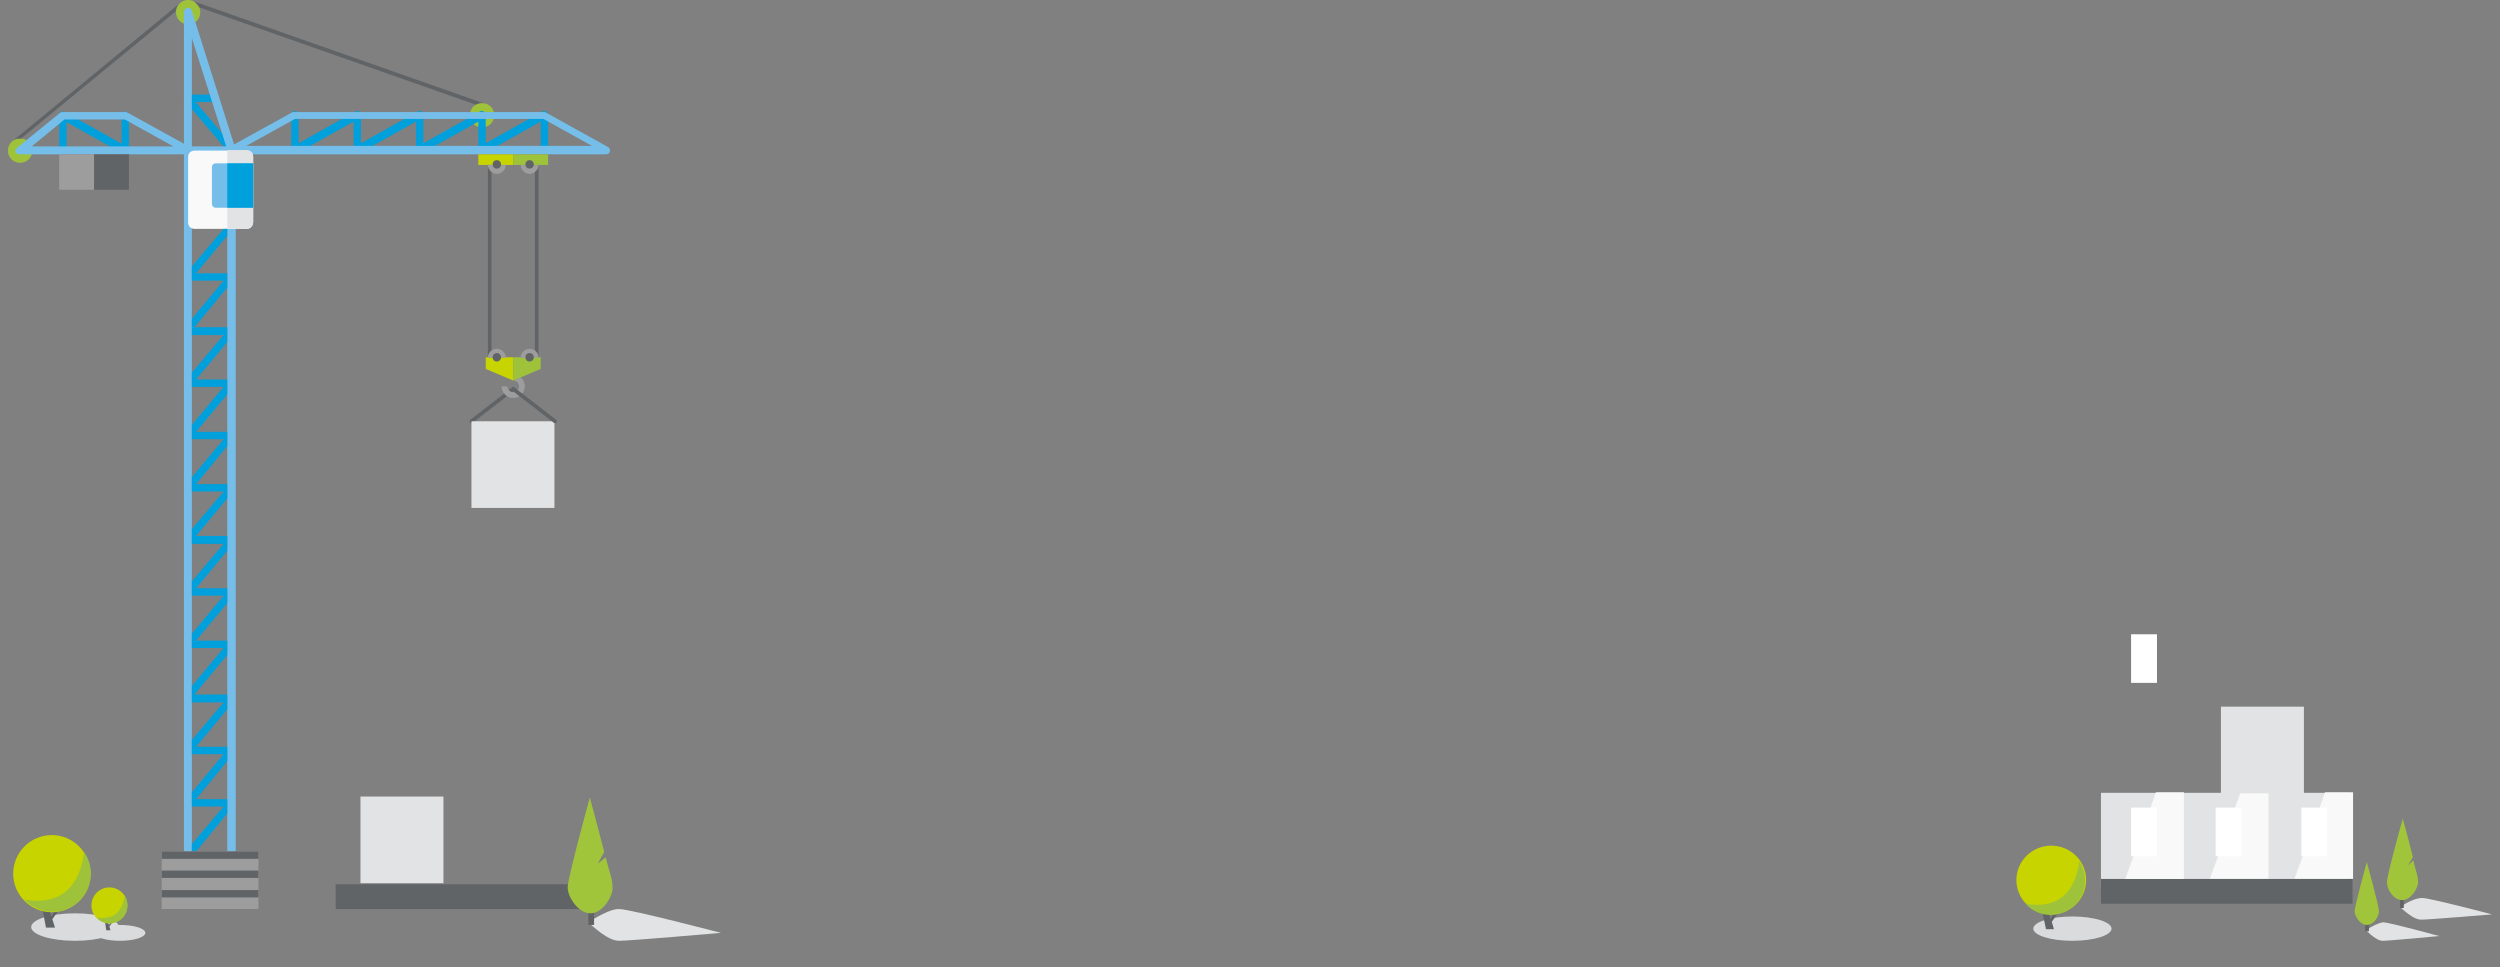 <?xml version="1.0" encoding="utf-8"?>
<!-- Generator: Adobe Illustrator 26.0.1, SVG Export Plug-In . SVG Version: 6.00 Build 0)  -->
<svg version="1.1" id="Layer_1" xmlns="http://www.w3.org/2000/svg" xmlns:xlink="http://www.w3.org/1999/xlink" x="0px" y="0px"
	 viewBox="0 0 473 183" style="enable-background:new 0 0 473 183;" xml:space="preserve">
<rect x="0" y="0" width="473" height="183" fill="#808080" stroke="none"/>
<style type="text/css">
	.st0{clip-path:url(#SVGID_00000021089193909132778930000000984305205926942121_);}
	.st1{clip-path:url(#SVGID_00000163044943589750815840000011458566611227046819_);fill:#E2E3E4;}
	.st2{clip-path:url(#SVGID_00000119797210873145707850000002016940882305704614_);fill:#636363;}
	.st3{clip-path:url(#SVGID_00000147201151445669979080000003365949049057980061_);}
	.st4{clip-path:url(#SVGID_00000150794417963061592980000004797972843835799715_);fill:#A0C53B;}
	.st5{clip-path:url(#SVGID_00000006698639683605936650000002689943719398020022_);}
	.st6{clip-path:url(#SVGID_00000016758003113496088470000007342748737470083717_);fill:#E2E3E4;}
	.st7{clip-path:url(#SVGID_00000032623071747540570480000016537676023549006251_);fill:#636363;}
	.st8{clip-path:url(#SVGID_00000070801716052709750780000011317756462323587752_);}
	.st9{clip-path:url(#SVGID_00000057857459926091560510000011518515385626046367_);fill:#A0C53B;}
	.st10{clip-path:url(#SVGID_00000083806456487560221110000013614530064079058590_);}
	.st11{clip-path:url(#SVGID_00000083801385696714348690000007129149335691138740_);fill:#DADBDC;}
	.st12{clip-path:url(#SVGID_00000079465855754129168890000015316896155654136509_);}
	.st13{clip-path:url(#SVGID_00000151533805943479248950000005158029317300132274_);fill:#616466;}
	.st14{clip-path:url(#SVGID_00000090993037563827483910000001613811230246992062_);}
	.st15{clip-path:url(#SVGID_00000078043492871122009640000000324484203504966561_);fill:#C8D400;}
	.st16{clip-path:url(#SVGID_00000114038639806702332220000018263105333932889251_);}
	.st17{clip-path:url(#SVGID_00000022534371182411579280000006594548188747254416_);fill:#9EC33B;}
	.st18{clip-path:url(#SVGID_00000057139704527812260740000000533329248914747538_);fill:#616466;}
	.st19{clip-path:url(#SVGID_00000116215959533621522870000015486416846697339039_);}
	.st20{clip-path:url(#SVGID_00000065769106991961885220000004639295510082859672_);fill:#9EC33B;}
	.st21{clip-path:url(#SVGID_00000167361368183391691730000014090897556449002671_);}
	.st22{clip-path:url(#SVGID_00000101802418850046105040000004533975627753854887_);fill:#9EC33B;}
	.st23{clip-path:url(#SVGID_00000119087086097035233810000007732365433217852351_);}
	.st24{clip-path:url(#SVGID_00000144318146928425088280000008182284084721066162_);fill:#9EC33B;}
	.st25{clip-path:url(#SVGID_00000042708420534591127850000000428233924120746681_);}
	.st26{clip-path:url(#SVGID_00000114786549708625906260000006896625172780589477_);fill:#00A0DC;}
	.st27{clip-path:url(#SVGID_00000132800810592136665500000004477725994993683361_);}
	.st28{clip-path:url(#SVGID_00000073686549174122803730000009645412262884205996_);fill:#00A0DC;}
	.st29{clip-path:url(#SVGID_00000062872083382536552670000014116766986639553710_);}
	.st30{clip-path:url(#SVGID_00000116232496420788151570000002381087792886002879_);fill:#00A0DC;}
	.st31{clip-path:url(#SVGID_00000144323215743816524320000002521300039476198057_);}
	.st32{clip-path:url(#SVGID_00000124847520447768316690000010922855137470548146_);fill:#75BEE9;}
	.st33{clip-path:url(#SVGID_00000063622050971977081000000007982485741455525766_);}
	.st34{clip-path:url(#SVGID_00000103946157272610173620000016313478400752879492_);fill:#75BEE9;}
	.st35{clip-path:url(#SVGID_00000129921776324916829170000013977109992030938523_);}
	.st36{clip-path:url(#SVGID_00000067209836473145188400000005500874366100135599_);fill:#75BEE9;}
	.st37{clip-path:url(#SVGID_00000126294859226377176910000017749421336618464958_);}
	.st38{clip-path:url(#SVGID_00000155862746743553321290000006193295916652856250_);fill:#F9F9F9;}
	.st39{clip-path:url(#SVGID_00000115479166474303531370000013833246505106775456_);}
	.st40{clip-path:url(#SVGID_00000155833775960394488370000000588406978214218416_);fill:#616466;}
	.st41{clip-path:url(#SVGID_00000116204496042140082660000016487151488642529955_);}
	.st42{clip-path:url(#SVGID_00000116226586862777927460000002480694749952559805_);fill:#616466;}
	.st43{clip-path:url(#SVGID_00000130609517927653711130000015816235856173809285_);fill:#9D9D9D;}
	.st44{clip-path:url(#SVGID_00000075147253199098275070000010460853597669862538_);fill:#616466;}
	.st45{clip-path:url(#SVGID_00000123412688818042224580000011298582937356258706_);}
	.st46{clip-path:url(#SVGID_00000027590727960305765370000007355094836661216136_);fill:#E2E3E4;}
	.st47{clip-path:url(#SVGID_00000023967239903571264310000001917251189317675449_);}
	.st48{clip-path:url(#SVGID_00000087387645426124968430000014469633999259325834_);fill:#75BEE9;}
	.st49{clip-path:url(#SVGID_00000115484612296205167900000017853388685577156499_);fill:#00A0DC;}
	.st50{clip-path:url(#SVGID_00000158723796012134316930000009489610138354352279_);fill:#C8D400;}
	.st51{clip-path:url(#SVGID_00000137100810098034257720000014186286765742152359_);fill:#9EC33B;}
	.st52{clip-path:url(#SVGID_00000073718400196965590500000011143019950822365622_);}
	.st53{clip-path:url(#SVGID_00000094602582128013217340000013121944150249799848_);fill:#616466;}
	.st54{clip-path:url(#SVGID_00000133499217097949129660000003699644545081267077_);}
	.st55{clip-path:url(#SVGID_00000102508740905944106190000008936592241931126683_);fill:#616466;}
	.st56{clip-path:url(#SVGID_00000068650344218652691120000011724932781075936176_);}
	.st57{clip-path:url(#SVGID_00000040540174574191084920000015689680413216996532_);fill:#C8D400;}
	.st58{clip-path:url(#SVGID_00000087387904527541177420000002466843787613394853_);}
	.st59{clip-path:url(#SVGID_00000112623856190452962260000013459434038891725701_);fill:#616466;}
	.st60{clip-path:url(#SVGID_00000000190836684062577100000009148475241258872754_);}
	.st61{clip-path:url(#SVGID_00000076593476397970715040000009269008968983856800_);fill:#9D9D9D;}
	.st62{clip-path:url(#SVGID_00000139252146946713212500000012588689294501669550_);}
	.st63{clip-path:url(#SVGID_00000150088940473775418190000014536374678382054322_);fill:#9EC33B;}
	.st64{clip-path:url(#SVGID_00000083771829137653446860000007161125385936889787_);}
	.st65{clip-path:url(#SVGID_00000149358418989671207370000010405326882516030634_);fill:#9D9D9D;}
	.st66{clip-path:url(#SVGID_00000181801644896910084620000011502217717031846570_);}
	.st67{clip-path:url(#SVGID_00000070101596481480408380000011457747112660009149_);fill:#9D9D9D;}
	.st68{clip-path:url(#SVGID_00000014596789780577862700000013264048096260990619_);}
	.st69{clip-path:url(#SVGID_00000164511156074081215500000010074200225674109114_);fill:#9D9D9D;}
	.st70{clip-path:url(#SVGID_00000093892611244580906660000012669526638581635760_);}
	.st71{clip-path:url(#SVGID_00000026877178307553627210000009399185074760246687_);fill:#9D9D9D;}
	.st72{clip-path:url(#SVGID_00000035512492570263503590000015767851023576083646_);}
	.st73{clip-path:url(#SVGID_00000055705229935942312990000006792627123894256816_);fill:#616466;}
	.st74{clip-path:url(#SVGID_00000095322941553063817350000011984740924965175984_);}
	.st75{clip-path:url(#SVGID_00000145028843555750235310000006677370062604174509_);fill:#616466;}
	.st76{clip-path:url(#SVGID_00000111895067074633747270000003262532915243982747_);}
	.st77{clip-path:url(#SVGID_00000040539507204083744180000001466990247163022228_);fill:#616466;}
	.st78{clip-path:url(#SVGID_00000015324285909544874780000003437361652734534021_);}
	.st79{clip-path:url(#SVGID_00000062154706580124342050000005883838990128883869_);fill:#616466;}
	.st80{clip-path:url(#SVGID_00000105398926343972946430000003845685306143242398_);}
	.st81{clip-path:url(#SVGID_00000011740507965472707600000016852995713369530504_);fill:#E2E3E4;}
	.st82{clip-path:url(#SVGID_00000031886135724779078440000016688763859295078293_);}
	.st83{clip-path:url(#SVGID_00000060030903281562699980000012740629025458422448_);fill:#616466;}
	.st84{clip-path:url(#SVGID_00000145036567071228137230000016737893461456177039_);}
	.st85{clip-path:url(#SVGID_00000090271405212418232340000009326687710586008990_);fill:#00A0DC;}
	.st86{clip-path:url(#SVGID_00000041985374395494419610000011417742718077203074_);}
	.st87{clip-path:url(#SVGID_00000079483704837858223570000010821398454548280731_);fill:#E2E3E4;}
	.st88{clip-path:url(#SVGID_00000158714229929402307440000002431945059218464186_);fill:#9D9D9D;}
	.st89{clip-path:url(#SVGID_00000181066292915201821700000017866716713003754882_);fill:#616466;}
	.st90{clip-path:url(#SVGID_00000054241807220472460570000009746256327456812164_);}
	.st91{clip-path:url(#SVGID_00000129185552648717164490000010184173992019709616_);fill:#616466;}
	.st92{clip-path:url(#SVGID_00000060737479707245578850000005922547249183934100_);}
	.st93{clip-path:url(#SVGID_00000101100269447735678430000007543395387964539268_);fill:#616466;}
	.st94{clip-path:url(#SVGID_00000098912776628711396540000015901962450110572709_);}
	.st95{clip-path:url(#SVGID_00000161632771531390313720000011539457032739774115_);fill:#E2E3E4;}
	.st96{clip-path:url(#SVGID_00000115506981041728803350000004402502937065640122_);fill:#636363;}
	.st97{clip-path:url(#SVGID_00000039822370514861644480000006796162842660138659_);}
	.st98{clip-path:url(#SVGID_00000165194579972789191610000013028432023861644455_);fill:#A0C53B;}
	.st99{clip-path:url(#SVGID_00000026122774475371968520000001300089552673556121_);}
	.st100{clip-path:url(#SVGID_00000087394558317649491160000000245444278260724389_);fill:#DADBDC;}
	.st101{clip-path:url(#SVGID_00000134217248283537279010000014796749450627523491_);}
	.st102{clip-path:url(#SVGID_00000000196469301448088380000018367346561728896414_);fill:#DADBDC;}
	.st103{clip-path:url(#SVGID_00000144334374671196445050000001826228937285988242_);}
	.st104{clip-path:url(#SVGID_00000021807689533459104490000012214974119744978600_);fill:#616466;}
	.st105{clip-path:url(#SVGID_00000051373956869037069420000016178670266708803976_);}
	.st106{clip-path:url(#SVGID_00000000920157521314470810000007358683957909335732_);fill:#C8D400;}
	.st107{clip-path:url(#SVGID_00000170963105606946974020000017981633434948226234_);}
	.st108{clip-path:url(#SVGID_00000170968874763699527280000011908869727623189146_);fill:#9EC33B;}
	.st109{clip-path:url(#SVGID_00000156560057703479174070000013254403031672486530_);}
	.st110{clip-path:url(#SVGID_00000113342094149054684310000004391788562404655542_);fill:#616466;}
	.st111{clip-path:url(#SVGID_00000003789968535959196590000014661647447023130258_);}
	.st112{clip-path:url(#SVGID_00000012465805767796081030000009546889498067805835_);fill:#C8D400;}
	.st113{clip-path:url(#SVGID_00000149376881931991242220000005071957061776034228_);}
	.st114{clip-path:url(#SVGID_00000027596406590148349520000001041318338814132395_);fill:#9EC33B;}
	.st115{clip-path:url(#SVGID_00000170263289140312845510000018270161769682703748_);fill:#623721;}
	.st116{clip-path:url(#SVGID_00000090256477405338192060000010402988793069454235_);fill:#452514;}
	.st117{clip-path:url(#SVGID_00000029040522860649832270000006186941714181421742_);fill:#E2E3E4;}
	.st118{clip-path:url(#SVGID_00000070820547445494686650000008627128570162157470_);}
	.st119{clip-path:url(#SVGID_00000087389968431585262730000006763341660918149292_);fill:#F9F9F9;}
	.st120{clip-path:url(#SVGID_00000094615649585355645680000001278108667163570334_);}
	.st121{clip-path:url(#SVGID_00000005261962455736003630000007426309149101433241_);fill:#F9F9F9;}
	.st122{clip-path:url(#SVGID_00000013179466030565350710000008768246711699140029_);fill:#616466;}
	.st123{clip-path:url(#SVGID_00000142874715177735489000000004114007265013611942_);}
	.st124{clip-path:url(#SVGID_00000064322821045104490710000009283178373335337396_);fill:#F9F9F9;}
	.st125{clip-path:url(#SVGID_00000070799560728762170870000003010201250852414651_);fill:#FFFFFF;}
	.st126{clip-path:url(#SVGID_00000049197092764369960610000009964235201021663410_);fill:#FFFFFF;}
	.st127{clip-path:url(#SVGID_00000010299088527640489500000002834702191249310850_);fill:#FFFFFF;}
	.st128{clip-path:url(#SVGID_00000168810812429580312160000013269148855667707533_);fill:#FFFFFF;}
	.st129{clip-path:url(#SVGID_00000162328188177064728910000003217140900020251563_);}
	.st130{clip-path:url(#SVGID_00000062159026580655315900000008587255192788713651_);fill:#E2E3E4;}
</style>
<g>
	<defs>
		<path id="SVGID_1_" d="M447.6,176c1.4,1.3,2.4,2,3.2,2c1.2,0,10.7-0.9,10.7-0.9s-9.5-2.6-10.6-2.6
			C450.1,174.6,449,175.1,447.6,176z"/>
	</defs>
	<clipPath id="SVGID_00000108999835503283026940000015250703214823768507_">
		<use xlink:href="#SVGID_1_"  style="overflow:visible;"/>
	</clipPath>
	<g style="clip-path:url(#SVGID_00000108999835503283026940000015250703214823768507_);">
		<defs>
			<rect id="SVGID_00000008867660888290330240000006611766054313227445_" x="-473.5" y="-270" width="1440" height="1092"/>
		</defs>
		<clipPath id="SVGID_00000087391081206146353820000017984865500261785219_">
			<use xlink:href="#SVGID_00000008867660888290330240000006611766054313227445_"  style="overflow:visible;"/>
		</clipPath>
		
			<rect x="446.6" y="173.6" style="clip-path:url(#SVGID_00000087391081206146353820000017984865500261785219_);fill:#E2E3E4;" width="15.9" height="5.4"/>
	</g>
</g>
<g>
	<defs>
		<rect id="SVGID_00000162352008856403829100000014972445483257614477_" x="447.5" y="174.7" width="0.7" height="1.5"/>
	</defs>
	<clipPath id="SVGID_00000127033382962037891530000017272418700816338315_">
		<use xlink:href="#SVGID_00000162352008856403829100000014972445483257614477_"  style="overflow:visible;"/>
	</clipPath>
	
		<rect x="446.5" y="173.7" style="clip-path:url(#SVGID_00000127033382962037891530000017272418700816338315_);fill:#636363;" width="2.7" height="3.5"/>
</g>
<g>
	<defs>
		<path id="SVGID_00000014629376374314223570000006676176011046304952_" d="M447.8,175c1.3,0,2.3-1.6,2.3-2.6c0-1-2.3-9.3-2.3-9.3
			s-2.3,8.3-2.3,9.3C445.5,173.3,446.5,175,447.8,175z"/>
	</defs>
	<clipPath id="SVGID_00000016059448247512884150000001952439987893557922_">
		<use xlink:href="#SVGID_00000014629376374314223570000006676176011046304952_"  style="overflow:visible;"/>
	</clipPath>
	<g style="clip-path:url(#SVGID_00000016059448247512884150000001952439987893557922_);">
		<defs>
			<rect id="SVGID_00000098933825356874013390000005519198543919974027_" x="-473.5" y="-270" width="1440" height="1092"/>
		</defs>
		<clipPath id="SVGID_00000176009480673386536860000012602005656147046835_">
			<use xlink:href="#SVGID_00000098933825356874013390000005519198543919974027_"  style="overflow:visible;"/>
		</clipPath>
		
			<rect x="444.5" y="162" style="clip-path:url(#SVGID_00000176009480673386536860000012602005656147046835_);fill:#A0C53B;" width="6.6" height="14"/>
	</g>
</g>
<g>
	<defs>
		<path id="SVGID_00000084525242411358568310000004862544260883110040_" d="M454.1,171.6c1.7,1.6,3,2.4,4,2.4c1.4,0,13.4-1,13.4-1
			s-11.8-3.1-13.2-3.1C457.3,169.9,455.9,170.4,454.1,171.6z"/>
	</defs>
	<clipPath id="SVGID_00000061452465268713934270000005785815563821145005_">
		<use xlink:href="#SVGID_00000084525242411358568310000004862544260883110040_"  style="overflow:visible;"/>
	</clipPath>
	<g style="clip-path:url(#SVGID_00000061452465268713934270000005785815563821145005_);">
		<defs>
			<rect id="SVGID_00000138534691381998379640000006571071186032222366_" x="-473.5" y="-270" width="1440" height="1092"/>
		</defs>
		<clipPath id="SVGID_00000005987685100978953990000001425611274231540106_">
			<use xlink:href="#SVGID_00000138534691381998379640000006571071186032222366_"  style="overflow:visible;"/>
		</clipPath>
		
			<rect x="453.1" y="168.9" style="clip-path:url(#SVGID_00000005987685100978953990000001425611274231540106_);fill:#E2E3E4;" width="19.4" height="6.1"/>
	</g>
</g>
<g>
	<defs>
		<rect id="SVGID_00000056386890927599052380000010422574363184281523_" x="454.1" y="170.1" width="0.7" height="1.7"/>
	</defs>
	<clipPath id="SVGID_00000173161814546438330070000016977037733818916231_">
		<use xlink:href="#SVGID_00000056386890927599052380000010422574363184281523_"  style="overflow:visible;"/>
	</clipPath>
	
		<rect x="453.1" y="169.1" style="clip-path:url(#SVGID_00000173161814546438330070000016977037733818916231_);fill:#636363;" width="2.7" height="3.7"/>
</g>
<g>
	<defs>
		<path id="SVGID_00000030461349304742962130000006355864995460918400_" d="M454.5,170.3c1.6,0,3-2.2,3-3.4c0-1.2-0.4-2-0.9-4.1
			c0,0-1,0.9-1,0.9l0.9-1.5c0,0,0,0,0-0.1c-0.8-3.3-1.9-7.2-1.9-7.2s-3,10.7-3,12S452.8,170.3,454.5,170.3z"/>
	</defs>
	<clipPath id="SVGID_00000148663617999401997480000002218913470269697423_">
		<use xlink:href="#SVGID_00000030461349304742962130000006355864995460918400_"  style="overflow:visible;"/>
	</clipPath>
	<g style="clip-path:url(#SVGID_00000148663617999401997480000002218913470269697423_);">
		<defs>
			<rect id="SVGID_00000063600889420769210050000010424520287864299661_" x="-473.5" y="-270" width="1440" height="1092"/>
		</defs>
		<clipPath id="SVGID_00000101817704671896581640000008243514190299304351_">
			<use xlink:href="#SVGID_00000063600889420769210050000010424520287864299661_"  style="overflow:visible;"/>
		</clipPath>
		
			<rect x="450.5" y="154" style="clip-path:url(#SVGID_00000101817704671896581640000008243514190299304351_);fill:#A0C53B;" width="8" height="17.3"/>
	</g>
</g>
<g>
	<defs>
		<ellipse id="SVGID_00000147936753805745192910000015672634235431758469_" cx="392.1" cy="175.7" rx="7.4" ry="2.3"/>
	</defs>
	<clipPath id="SVGID_00000098191922742483604630000007154979211275763588_">
		<use xlink:href="#SVGID_00000147936753805745192910000015672634235431758469_"  style="overflow:visible;"/>
	</clipPath>
	<g style="clip-path:url(#SVGID_00000098191922742483604630000007154979211275763588_);">
		<defs>
			<rect id="SVGID_00000156586222440390340350000005252290039989339569_" x="-473.5" y="-270" width="1440" height="1092"/>
		</defs>
		<clipPath id="SVGID_00000131340189121620064310000011608225592094700473_">
			<use xlink:href="#SVGID_00000156586222440390340350000005252290039989339569_"  style="overflow:visible;"/>
		</clipPath>
		
			<rect x="383.6" y="172.3" style="clip-path:url(#SVGID_00000131340189121620064310000011608225592094700473_);fill:#DADBDC;" width="16.9" height="6.7"/>
	</g>
</g>
<g>
	<defs>
		<path id="SVGID_00000124862204593857882020000000313357300125701773_" d="M386.5,173c0.8-0.1,1.2-0.1,1.2-0.1s0.1,0.3,0.2,0.9
			l0.6-0.8h0.7l-1,1.4l0.4,1.4h-1.5L386.5,173z"/>
	</defs>
	<clipPath id="SVGID_00000057107314173572553890000005074011380150851471_">
		<use xlink:href="#SVGID_00000124862204593857882020000000313357300125701773_"  style="overflow:visible;"/>
	</clipPath>
	<g style="clip-path:url(#SVGID_00000057107314173572553890000005074011380150851471_);">
		<defs>
			<rect id="SVGID_00000083087312044859868840000002393389635382739621_" x="-473.5" y="-270" width="1440" height="1092"/>
		</defs>
		<clipPath id="SVGID_00000050635243852227420100000014933850119607220357_">
			<use xlink:href="#SVGID_00000083087312044859868840000002393389635382739621_"  style="overflow:visible;"/>
		</clipPath>
		
			<rect x="385.5" y="171.8" style="clip-path:url(#SVGID_00000050635243852227420100000014933850119607220357_);fill:#616466;" width="4.6" height="5"/>
	</g>
</g>
<g>
	<defs>
		<ellipse id="SVGID_00000157288325714048606910000006157892380937395630_" cx="388.1" cy="166.5" rx="6.6" ry="6.5"/>
	</defs>
	<clipPath id="SVGID_00000070840148003409832980000001330905065328767134_">
		<use xlink:href="#SVGID_00000157288325714048606910000006157892380937395630_"  style="overflow:visible;"/>
	</clipPath>
	<g style="clip-path:url(#SVGID_00000070840148003409832980000001330905065328767134_);">
		<defs>
			<rect id="SVGID_00000179638282855321059530000016949486365370302609_" x="-473.5" y="-270" width="1440" height="1092"/>
		</defs>
		<clipPath id="SVGID_00000080202769002203835830000013110344014374529683_">
			<use xlink:href="#SVGID_00000179638282855321059530000016949486365370302609_"  style="overflow:visible;"/>
		</clipPath>
		
			<rect x="380.5" y="159" style="clip-path:url(#SVGID_00000080202769002203835830000013110344014374529683_);fill:#C8D400;" width="15.2" height="15.1"/>
	</g>
</g>
<g>
	<defs>
		<path id="SVGID_00000119802808189064211720000016461328167777306505_" d="M388,173.1c3.6,0,6.5-2.9,6.5-6.5c0-1.3-0.4-2.5-1-3.5
			c0,0-0.1-0.2-0.1-0.1c-1.1,7.8-6,8.7-10.1,8c0,0,0,0,0.1,0.1C384.4,172.3,386.1,173.1,388,173.1z"/>
	</defs>
	<clipPath id="SVGID_00000149358963220852097900000012890872051559463829_">
		<use xlink:href="#SVGID_00000119802808189064211720000016461328167777306505_"  style="overflow:visible;"/>
	</clipPath>
	<g style="clip-path:url(#SVGID_00000149358963220852097900000012890872051559463829_);">
		<defs>
			<rect id="SVGID_00000161630151897208024060000002752350612097122980_" x="-473.5" y="-270" width="1440" height="1092"/>
		</defs>
		<clipPath id="SVGID_00000161631779549617945740000013416090665257820829_">
			<use xlink:href="#SVGID_00000161630151897208024060000002752350612097122980_"  style="overflow:visible;"/>
		</clipPath>
		
			<rect x="382.2" y="161.9" style="clip-path:url(#SVGID_00000161631779549617945740000013416090665257820829_);fill:#9EC33B;" width="13.3" height="12.1"/>
	</g>
</g>
<g>
	<defs>
		<rect id="SVGID_00000139995566707514182030000015655690366836508037_" x="63.5" y="167.3" width="47.6" height="4.7"/>
	</defs>
	<clipPath id="SVGID_00000066515728034894798200000018223548299126550684_">
		<use xlink:href="#SVGID_00000139995566707514182030000015655690366836508037_"  style="overflow:visible;"/>
	</clipPath>
	
		<rect x="62.5" y="166.3" style="clip-path:url(#SVGID_00000066515728034894798200000018223548299126550684_);fill:#616466;" width="49.6" height="6.7"/>
</g>
<g>
	<defs>
		<path id="SVGID_00000107573339651015808950000008637959632851857599_" d="M91.2,19.5c1.3,0,2.3,1,2.3,2.3c0,1.3-1,2.3-2.3,2.3
			c-1.3,0-2.3-1-2.3-2.3C88.9,20.5,89.9,19.5,91.2,19.5"/>
	</defs>
	<clipPath id="SVGID_00000120527410446767386680000015522634473707740832_">
		<use xlink:href="#SVGID_00000107573339651015808950000008637959632851857599_"  style="overflow:visible;"/>
	</clipPath>
	<g style="clip-path:url(#SVGID_00000120527410446767386680000015522634473707740832_);">
		<defs>
			<rect id="SVGID_00000178184086620483513760000004617552065933676953_" x="-473.5" y="-270" width="1440" height="1092"/>
		</defs>
		<clipPath id="SVGID_00000141449727487347913660000018420083702158191024_">
			<use xlink:href="#SVGID_00000178184086620483513760000004617552065933676953_"  style="overflow:visible;"/>
		</clipPath>
		
			<rect x="87.9" y="18.5" style="clip-path:url(#SVGID_00000141449727487347913660000018420083702158191024_);fill:#9EC33B;" width="6.6" height="6.6"/>
	</g>
</g>
<g>
	<defs>
		<path id="SVGID_00000008855107372068401810000008823312496052721314_" d="M3.8,26.2c1.3,0,2.3,1,2.3,2.3c0,1.3-1,2.3-2.3,2.3
			s-2.3-1-2.3-2.3C1.5,27.2,2.5,26.2,3.8,26.2"/>
	</defs>
	<clipPath id="SVGID_00000049939532793808244650000004173786804898029974_">
		<use xlink:href="#SVGID_00000008855107372068401810000008823312496052721314_"  style="overflow:visible;"/>
	</clipPath>
	<g style="clip-path:url(#SVGID_00000049939532793808244650000004173786804898029974_);">
		<defs>
			<rect id="SVGID_00000066486771130382493560000009662396455780723080_" x="-473.5" y="-270" width="1440" height="1092"/>
		</defs>
		<clipPath id="SVGID_00000080172300317263656180000017476147280494577326_">
			<use xlink:href="#SVGID_00000066486771130382493560000009662396455780723080_"  style="overflow:visible;"/>
		</clipPath>
		
			<rect x="0.5" y="25.2" style="clip-path:url(#SVGID_00000080172300317263656180000017476147280494577326_);fill:#9EC33B;" width="6.6" height="6.6"/>
	</g>
</g>
<g>
	<defs>
		<path id="SVGID_00000105423078856791288040000014941213444317967512_" d="M35.6,0c1.3,0,2.3,1,2.3,2.3s-1,2.3-2.3,2.3
			c-1.3,0-2.3-1-2.3-2.3S34.3,0,35.6,0"/>
	</defs>
	<clipPath id="SVGID_00000029030391656192973290000011611119595738950298_">
		<use xlink:href="#SVGID_00000105423078856791288040000014941213444317967512_"  style="overflow:visible;"/>
	</clipPath>
	<g style="clip-path:url(#SVGID_00000029030391656192973290000011611119595738950298_);">
		<defs>
			<rect id="SVGID_00000017518645263373274290000002589228002581822112_" x="-473.5" y="-270" width="1440" height="1092"/>
		</defs>
		<clipPath id="SVGID_00000119110248303940614990000006624794947084207278_">
			<use xlink:href="#SVGID_00000017518645263373274290000002589228002581822112_"  style="overflow:visible;"/>
		</clipPath>
		
			<rect x="32.3" y="-1" style="clip-path:url(#SVGID_00000119110248303940614990000006624794947084207278_);fill:#9EC33B;" width="6.6" height="6.6"/>
	</g>
</g>
<g>
	<defs>
		<path id="SVGID_00000154412152306843866630000004706932621383238076_" d="M103.7,28.4c0,0.4-0.3,0.7-0.7,0.7
			c-0.4,0-0.7-0.3-0.7-0.7V23l-10.7,6c-0.1,0.1-0.3,0.1-0.4,0.1c-0.4,0-0.7-0.3-0.7-0.7V23l-10.7,6c-0.1,0.1-0.3,0.1-0.4,0.1
			c-0.4,0-0.7-0.3-0.7-0.7V23l-10.7,6c-0.1,0.1-0.3,0.1-0.4,0.1c-0.4,0-0.7-0.3-0.7-0.7V23l-10.7,6c-0.1,0.1-0.3,0.1-0.4,0.1
			c-0.4,0-0.7-0.3-0.7-0.7v-6.7c0-0.4,0.3-0.7,0.7-0.7c0.4,0,0.7,0.3,0.7,0.7v5.4l10.7-6c0.1-0.1,0.3-0.1,0.4-0.1
			c0.4,0,0.7,0.3,0.7,0.7v5.4l10.7-6c0.1-0.1,0.3-0.1,0.4-0.1c0.4,0,0.7,0.3,0.7,0.7v5.4l10.7-6c0.1-0.1,0.3-0.1,0.4-0.1
			c0.4,0,0.7,0.3,0.7,0.7v5.4l10.7-6c0.1-0.1,0.3-0.1,0.4-0.1c0.4,0,0.7,0.3,0.7,0.7V28.4"/>
	</defs>
	<clipPath id="SVGID_00000114770005163486301770000016391016133470590087_">
		<use xlink:href="#SVGID_00000154412152306843866630000004706932621383238076_"  style="overflow:visible;"/>
	</clipPath>
	<g style="clip-path:url(#SVGID_00000114770005163486301770000016391016133470590087_);">
		<defs>
			<rect id="SVGID_00000142854820753649547090000014146340475632700307_" x="-473.5" y="-270" width="1440" height="1092"/>
		</defs>
		<clipPath id="SVGID_00000155865740970086822610000010254721264595006643_">
			<use xlink:href="#SVGID_00000142854820753649547090000014146340475632700307_"  style="overflow:visible;"/>
		</clipPath>
		
			<rect x="53.9" y="20.1" style="clip-path:url(#SVGID_00000155865740970086822610000010254721264595006643_);fill:#00A0DC;" width="50.8" height="10.1"/>
	</g>
</g>
<g>
	<defs>
		<path id="SVGID_00000016065366831799327670000008258620575805750204_" d="M44.4,28c0.3,0.3,0.2,0.8-0.1,1c-0.3,0.3-0.8,0.2-1-0.1
			L35,19.1c-0.1-0.1-0.2-0.3-0.2-0.5c0-0.4,0.3-0.7,0.7-0.7h5.1c0.4,0,0.7,0.3,0.7,0.7c0,0.4-0.3,0.7-0.7,0.7h-3.6L44.4,28"/>
	</defs>
	<clipPath id="SVGID_00000097476030643938937670000013735596016750738599_">
		<use xlink:href="#SVGID_00000016065366831799327670000008258620575805750204_"  style="overflow:visible;"/>
	</clipPath>
	<g style="clip-path:url(#SVGID_00000097476030643938937670000013735596016750738599_);">
		<defs>
			<rect id="SVGID_00000160899956874667484270000004715856733366325137_" x="-473.5" y="-270" width="1440" height="1092"/>
		</defs>
		<clipPath id="SVGID_00000025440889676809693380000012722322561135000214_">
			<use xlink:href="#SVGID_00000160899956874667484270000004715856733366325137_"  style="overflow:visible;"/>
		</clipPath>
		
			<rect x="33.8" y="16.9" style="clip-path:url(#SVGID_00000025440889676809693380000012722322561135000214_);fill:#00A0DC;" width="11.8" height="13.4"/>
	</g>
</g>
<g>
	<defs>
		<path id="SVGID_00000039093799397240352980000003594273084103396503_" d="M12.3,21.2l10.7,6v-5.4c0-0.4,0.3-0.7,0.7-0.7
			c0.4,0,0.7,0.3,0.7,0.7v6.7c0,0.4-0.3,0.7-0.7,0.7c-0.1,0-0.3,0-0.4-0.1l-10.7-6v5.4c0,0.4-0.3,0.7-0.7,0.7
			c-0.4,0-0.7-0.3-0.7-0.7v-6.7c0-0.4,0.3-0.7,0.7-0.7C12,21.1,12.2,21.1,12.3,21.2"/>
	</defs>
	<clipPath id="SVGID_00000183245810404628456520000006979194673531084942_">
		<use xlink:href="#SVGID_00000039093799397240352980000003594273084103396503_"  style="overflow:visible;"/>
	</clipPath>
	<g style="clip-path:url(#SVGID_00000183245810404628456520000006979194673531084942_);">
		<defs>
			<rect id="SVGID_00000011742060797949540960000000911970938826084260_" x="-473.5" y="-270" width="1440" height="1092"/>
		</defs>
		<clipPath id="SVGID_00000173147483007448972490000007496981305750804875_">
			<use xlink:href="#SVGID_00000011742060797949540960000000911970938826084260_"  style="overflow:visible;"/>
		</clipPath>
		
			<rect x="10.2" y="20.1" style="clip-path:url(#SVGID_00000173147483007448972490000007496981305750804875_);fill:#00A0DC;" width="15.3" height="10.1"/>
	</g>
</g>
<g>
	<defs>
		<path id="SVGID_00000041984792030740734540000004843570754754572181_" d="M36.3,27.7h6.5L36.3,7.2V27.7z M43,161.1V29.2h-6.7
			v131.9h-1.5V2.3c0-0.4,0.3-0.8,0.8-0.8c0.4,0,0.7,0.2,0.7,0.6l8.1,25.6h0.2v133.4H43z"/>
	</defs>
	<clipPath id="SVGID_00000124864315257540563740000003865732970725642377_">
		<use xlink:href="#SVGID_00000041984792030740734540000004843570754754572181_"  style="overflow:visible;"/>
	</clipPath>
	<g style="clip-path:url(#SVGID_00000124864315257540563740000003865732970725642377_);">
		<defs>
			<rect id="SVGID_00000125577939682671560660000011379757047398543029_" x="-473.5" y="-270" width="1440" height="1092"/>
		</defs>
		<clipPath id="SVGID_00000098925216433885340440000001665036078243729330_">
			<use xlink:href="#SVGID_00000125577939682671560660000011379757047398543029_"  style="overflow:visible;"/>
		</clipPath>
		
			<rect x="33.7" y="0.5" style="clip-path:url(#SVGID_00000098925216433885340440000001665036078243729330_);fill:#75BEE9;" width="11.8" height="161.6"/>
	</g>
</g>
<g>
	<defs>
		<path id="SVGID_00000020386178907631571330000003308174613166380457_" d="M102.8,22.5h-47l-9.2,5.1H112L102.8,22.5z M55.2,21.3
			c0.1-0.1,0.3-0.1,0.4-0.1h47.3c0.2,0,0.3,0,0.4,0.1l11.7,6.5c0.3,0.1,0.4,0.4,0.4,0.7c0,0.4-0.3,0.7-0.8,0.7H40.9L55.2,21.3z"/>
	</defs>
	<clipPath id="SVGID_00000024696817169454795380000012809816689395424680_">
		<use xlink:href="#SVGID_00000020386178907631571330000003308174613166380457_"  style="overflow:visible;"/>
	</clipPath>
	<g style="clip-path:url(#SVGID_00000024696817169454795380000012809816689395424680_);">
		<defs>
			<rect id="SVGID_00000052797050978957706420000012095143448727796139_" x="-473.5" y="-270" width="1440" height="1092"/>
		</defs>
		<clipPath id="SVGID_00000128443036355976573930000003862853672458944142_">
			<use xlink:href="#SVGID_00000052797050978957706420000012095143448727796139_"  style="overflow:visible;"/>
		</clipPath>
		
			<rect x="39.9" y="20.2" style="clip-path:url(#SVGID_00000128443036355976573930000003862853672458944142_);fill:#75BEE9;" width="76.6" height="10.1"/>
	</g>
</g>
<g>
	<defs>
		<path id="SVGID_00000068651984315185247840000000447469030955513764_" d="M32.8,27.7l-9.2-5.1H12.2L6,27.7H32.8z M3.3,27.9l8-6.5
			c0.1-0.1,0.3-0.2,0.5-0.2h11.9c0.2,0,0.3,0,0.4,0.1l11.8,6.5c0.3,0.1,0.4,0.4,0.4,0.7c0,0.4-0.3,0.7-0.8,0.7H3.7
			c-0.4,0-0.8-0.3-0.8-0.7C3,28.3,3.1,28.1,3.3,27.9z"/>
	</defs>
	<clipPath id="SVGID_00000070833229643719146400000008424234321909827736_">
		<use xlink:href="#SVGID_00000068651984315185247840000000447469030955513764_"  style="overflow:visible;"/>
	</clipPath>
	<g style="clip-path:url(#SVGID_00000070833229643719146400000008424234321909827736_);">
		<defs>
			<rect id="SVGID_00000160171443269138498520000004987137933091720361_" x="-473.5" y="-270" width="1440" height="1092"/>
		</defs>
		<clipPath id="SVGID_00000096038414989955399340000017883494747464132485_">
			<use xlink:href="#SVGID_00000160171443269138498520000004987137933091720361_"  style="overflow:visible;"/>
		</clipPath>
		
			<rect x="2" y="20.2" style="clip-path:url(#SVGID_00000096038414989955399340000017883494747464132485_);fill:#75BEE9;" width="35.3" height="10.1"/>
	</g>
</g>
<g>
	<defs>
		<path id="SVGID_00000023276337820438686670000016245986115708338573_" d="M46.7,43.3h-9.9c-0.7,0-1.2-0.5-1.2-1.2V29.7
			c0-0.7,0.5-1.2,1.2-1.2h9.9c0.7,0,1.2,0.5,1.2,1.2V42C47.9,42.7,47.4,43.3,46.7,43.3"/>
	</defs>
	<clipPath id="SVGID_00000170255092847318796200000009734595257801999523_">
		<use xlink:href="#SVGID_00000023276337820438686670000016245986115708338573_"  style="overflow:visible;"/>
	</clipPath>
	<g style="clip-path:url(#SVGID_00000170255092847318796200000009734595257801999523_);">
		<defs>
			<rect id="SVGID_00000168100332951945490820000014588918268388843944_" x="-473.5" y="-270" width="1440" height="1092"/>
		</defs>
		<clipPath id="SVGID_00000091000703110926382050000006525865442162845843_">
			<use xlink:href="#SVGID_00000168100332951945490820000014588918268388843944_"  style="overflow:visible;"/>
		</clipPath>
		
			<rect x="34.6" y="27.4" style="clip-path:url(#SVGID_00000091000703110926382050000006525865442162845843_);fill:#F9F9F9;" width="14.4" height="16.8"/>
	</g>
</g>
<g>
	<defs>
		<path id="SVGID_00000108987594989526893150000000731887734986502804_" d="M2.5,26.6L33.9,0.7c-0.4,0.4-0.6,0.9-0.7,1.5l-29.2,24
			c-0.1,0-0.2,0-0.3,0C3.3,26.2,2.9,26.3,2.5,26.6"/>
	</defs>
	<clipPath id="SVGID_00000132783749972996097050000005980311492012360835_">
		<use xlink:href="#SVGID_00000108987594989526893150000000731887734986502804_"  style="overflow:visible;"/>
	</clipPath>
	<g style="clip-path:url(#SVGID_00000132783749972996097050000005980311492012360835_);">
		<defs>
			<rect id="SVGID_00000183242781339854909360000000610773101275186607_" x="-473.5" y="-270" width="1440" height="1092"/>
		</defs>
		<clipPath id="SVGID_00000121274204857144246450000013776567822162008723_">
			<use xlink:href="#SVGID_00000183242781339854909360000000610773101275186607_"  style="overflow:visible;"/>
		</clipPath>
		
			<rect x="1.5" y="-0.3" style="clip-path:url(#SVGID_00000121274204857144246450000013776567822162008723_);fill:#616466;" width="33.5" height="27.9"/>
	</g>
</g>
<g>
	<defs>
		<path id="SVGID_00000036227945848946270820000000640842382245093014_" d="M36.5,0.2l55.2,19.4c-0.2,0-0.4-0.1-0.6-0.1
			c-0.4,0-0.7,0.1-1.1,0.3L37.7,1.4C37.4,0.9,37,0.4,36.5,0.2"/>
	</defs>
	<clipPath id="SVGID_00000039818379982227949630000010048255458818112387_">
		<use xlink:href="#SVGID_00000036227945848946270820000000640842382245093014_"  style="overflow:visible;"/>
	</clipPath>
	<g style="clip-path:url(#SVGID_00000039818379982227949630000010048255458818112387_);">
		<defs>
			<rect id="SVGID_00000065777630594968428840000007114372014999101588_" x="-473.5" y="-270" width="1440" height="1092"/>
		</defs>
		<clipPath id="SVGID_00000061473768457655898380000000224944578370127017_">
			<use xlink:href="#SVGID_00000065777630594968428840000007114372014999101588_"  style="overflow:visible;"/>
		</clipPath>
		
			<rect x="35.5" y="-0.8" style="clip-path:url(#SVGID_00000061473768457655898380000000224944578370127017_);fill:#616466;" width="57.2" height="21.5"/>
	</g>
</g>
<g>
	<defs>
		<rect id="SVGID_00000129163790547312814030000017636676414037445774_" x="11.2" y="29.2" width="6.6" height="6.7"/>
	</defs>
	<clipPath id="SVGID_00000121968543321669206300000018174478738959909517_">
		<use xlink:href="#SVGID_00000129163790547312814030000017636676414037445774_"  style="overflow:visible;"/>
	</clipPath>
	
		<rect x="10.2" y="28.2" style="clip-path:url(#SVGID_00000121968543321669206300000018174478738959909517_);fill:#9D9D9D;" width="8.6" height="8.7"/>
</g>
<g>
	<defs>
		<rect id="SVGID_00000101788414875577260650000013810640801722837908_" x="17.8" y="29.2" width="6.6" height="6.7"/>
	</defs>
	<clipPath id="SVGID_00000153685922542130273650000002910239302053785269_">
		<use xlink:href="#SVGID_00000101788414875577260650000013810640801722837908_"  style="overflow:visible;"/>
	</clipPath>
	
		<rect x="16.8" y="28.2" style="clip-path:url(#SVGID_00000153685922542130273650000002910239302053785269_);fill:#616466;" width="8.6" height="8.7"/>
</g>
<g>
	<defs>
		<path id="SVGID_00000113338946522756549390000014327322253850533511_" d="M46.7,43.3H43V28.4h3.7c0.7,0,1.2,0.5,1.2,1.2V42
			C47.9,42.7,47.4,43.3,46.7,43.3"/>
	</defs>
	<clipPath id="SVGID_00000078012414856001931810000003478091389111597193_">
		<use xlink:href="#SVGID_00000113338946522756549390000014327322253850533511_"  style="overflow:visible;"/>
	</clipPath>
	<g style="clip-path:url(#SVGID_00000078012414856001931810000003478091389111597193_);">
		<defs>
			<rect id="SVGID_00000170239299041987205540000008644016042933447871_" x="-473.5" y="-270" width="1440" height="1092"/>
		</defs>
		<clipPath id="SVGID_00000152264497077901890310000005643325742021159858_">
			<use xlink:href="#SVGID_00000170239299041987205540000008644016042933447871_"  style="overflow:visible;"/>
		</clipPath>
		
			<rect x="42" y="27.4" style="clip-path:url(#SVGID_00000152264497077901890310000005643325742021159858_);fill:#E2E3E4;" width="6.9" height="16.8"/>
	</g>
</g>
<g>
	<defs>
		<path id="SVGID_00000152966096789852425430000006150115574065239964_" d="M47.9,39.3h-7.1c-0.4,0-0.7-0.3-0.7-0.7v-7
			c0-0.4,0.3-0.7,0.7-0.7h7.1V39.3"/>
	</defs>
	<clipPath id="SVGID_00000036969458572741663110000006032610677475082680_">
		<use xlink:href="#SVGID_00000152966096789852425430000006150115574065239964_"  style="overflow:visible;"/>
	</clipPath>
	<g style="clip-path:url(#SVGID_00000036969458572741663110000006032610677475082680_);">
		<defs>
			<rect id="SVGID_00000127750720729599612580000007832497239821388172_" x="-473.5" y="-270" width="1440" height="1092"/>
		</defs>
		<clipPath id="SVGID_00000063627194569580464190000002957764075898488211_">
			<use xlink:href="#SVGID_00000127750720729599612580000007832497239821388172_"  style="overflow:visible;"/>
		</clipPath>
		
			<rect x="39.2" y="29.9" style="clip-path:url(#SVGID_00000063627194569580464190000002957764075898488211_);fill:#75BEE9;" width="9.8" height="10.4"/>
	</g>
</g>
<g>
	<defs>
		<rect id="SVGID_00000078762895671633880100000004721764533921949846_" x="43" y="30.9" width="4.9" height="8.4"/>
	</defs>
	<clipPath id="SVGID_00000079472435016673814060000000431170333335638415_">
		<use xlink:href="#SVGID_00000078762895671633880100000004721764533921949846_"  style="overflow:visible;"/>
	</clipPath>
	
		<rect x="42" y="29.9" style="clip-path:url(#SVGID_00000079472435016673814060000000431170333335638415_);fill:#00A0DC;" width="6.9" height="10.4"/>
</g>
<g>
	<defs>
		<rect id="SVGID_00000077326099985424353350000010317918246286402481_" x="90.5" y="29.2" width="6.6" height="2"/>
	</defs>
	<clipPath id="SVGID_00000145778974177049153640000010935090996937813927_">
		<use xlink:href="#SVGID_00000077326099985424353350000010317918246286402481_"  style="overflow:visible;"/>
	</clipPath>
	
		<rect x="89.5" y="28.2" style="clip-path:url(#SVGID_00000145778974177049153640000010935090996937813927_);fill:#C8D400;" width="8.6" height="4"/>
</g>
<g>
	<defs>
		<rect id="SVGID_00000098905638795486834460000012868118750208757936_" x="97.1" y="29.2" width="6.6" height="2"/>
	</defs>
	<clipPath id="SVGID_00000116213337655109061140000000890315827118359992_">
		<use xlink:href="#SVGID_00000098905638795486834460000012868118750208757936_"  style="overflow:visible;"/>
	</clipPath>
	
		<rect x="96.1" y="28.2" style="clip-path:url(#SVGID_00000116213337655109061140000000890315827118359992_);fill:#9EC33B;" width="8.6" height="4"/>
</g>
<g>
	<defs>
		<polyline id="SVGID_00000108309611167018870850000000490036817913841825_" points="101.2,67.6 101.2,31.2 101.9,31.2 101.9,67.6 
			101.2,67.6 		"/>
	</defs>
	<clipPath id="SVGID_00000181066380984904343660000010190806563196249002_">
		<use xlink:href="#SVGID_00000108309611167018870850000000490036817913841825_"  style="overflow:visible;"/>
	</clipPath>
	<g style="clip-path:url(#SVGID_00000181066380984904343660000010190806563196249002_);">
		<defs>
			<rect id="SVGID_00000077294351236942715740000007633592635510606484_" x="-473.5" y="-270" width="1440" height="1092"/>
		</defs>
		<clipPath id="SVGID_00000040565791759755061630000004290604523964303236_">
			<use xlink:href="#SVGID_00000077294351236942715740000007633592635510606484_"  style="overflow:visible;"/>
		</clipPath>
		
			<rect x="100.2" y="30.2" style="clip-path:url(#SVGID_00000040565791759755061630000004290604523964303236_);fill:#616466;" width="2.7" height="38.5"/>
	</g>
</g>
<g>
	<defs>
		<polyline id="SVGID_00000098205242105738512560000001969488596108086685_" points="92.3,67.6 92.3,31.2 93,31.2 93,67.6 
			92.3,67.6 		"/>
	</defs>
	<clipPath id="SVGID_00000140005427904052387490000000520322588547411123_">
		<use xlink:href="#SVGID_00000098205242105738512560000001969488596108086685_"  style="overflow:visible;"/>
	</clipPath>
	<g style="clip-path:url(#SVGID_00000140005427904052387490000000520322588547411123_);">
		<defs>
			<rect id="SVGID_00000080205642757126873710000011740649117913989820_" x="-473.5" y="-270" width="1440" height="1092"/>
		</defs>
		<clipPath id="SVGID_00000101078768113505245100000007414129462557962674_">
			<use xlink:href="#SVGID_00000080205642757126873710000011740649117913989820_"  style="overflow:visible;"/>
		</clipPath>
		
			<rect x="91.3" y="30.2" style="clip-path:url(#SVGID_00000101078768113505245100000007414129462557962674_);fill:#616466;" width="2.7" height="38.5"/>
	</g>
</g>
<g>
	<defs>
		<polyline id="SVGID_00000153688659415759058890000011899632564231390900_" points="91.9,69.8 97.1,72 97.1,67.6 91.9,67.6 
			91.9,69.8 		"/>
	</defs>
	<clipPath id="SVGID_00000163040822965186424990000002291126170681207952_">
		<use xlink:href="#SVGID_00000153688659415759058890000011899632564231390900_"  style="overflow:visible;"/>
	</clipPath>
	<g style="clip-path:url(#SVGID_00000163040822965186424990000002291126170681207952_);">
		<defs>
			<rect id="SVGID_00000067220530870441864310000017016747590729907637_" x="-473.5" y="-270" width="1440" height="1092"/>
		</defs>
		<clipPath id="SVGID_00000129195573747129345680000002126530774154830496_">
			<use xlink:href="#SVGID_00000067220530870441864310000017016747590729907637_"  style="overflow:visible;"/>
		</clipPath>
		
			<rect x="90.9" y="66.6" style="clip-path:url(#SVGID_00000129195573747129345680000002126530774154830496_);fill:#C8D400;" width="7.2" height="6.3"/>
	</g>
</g>
<g>
	<defs>
		<path id="SVGID_00000003081078538189875840000004598869197333377195_" d="M89.4,80c-0.2,0.1-0.4,0.1-0.5-0.1
			c-0.1-0.2-0.1-0.4,0.1-0.5l7.9-6.1c0.2-0.1,0.4-0.1,0.5,0.1c0.1,0.2,0.1,0.4-0.1,0.5L89.4,80"/>
	</defs>
	<clipPath id="SVGID_00000046327236175491072320000000855340755558576262_">
		<use xlink:href="#SVGID_00000003081078538189875840000004598869197333377195_"  style="overflow:visible;"/>
	</clipPath>
	<g style="clip-path:url(#SVGID_00000046327236175491072320000000855340755558576262_);">
		<defs>
			<rect id="SVGID_00000137848967522241400290000013260084862556790656_" x="-473.5" y="-270" width="1440" height="1092"/>
		</defs>
		<clipPath id="SVGID_00000097489647020518372660000014729559942713841816_">
			<use xlink:href="#SVGID_00000137848967522241400290000013260084862556790656_"  style="overflow:visible;"/>
		</clipPath>
		
			<rect x="87.7" y="72.2" style="clip-path:url(#SVGID_00000097489647020518372660000014729559942713841816_);fill:#616466;" width="10.8" height="8.9"/>
	</g>
</g>
<g>
	<defs>
		<path id="SVGID_00000124140869315959768420000001068738211481561524_" d="M98.5,71.4c0.5,0.4,0.8,1,0.8,1.7c0,1.2-1,2.2-2.2,2.2
			c-1.2,0-2.2-1-2.2-2.2H96c0,0.6,0.5,1.1,1.1,1.1c0.6,0,1.1-0.5,1.1-1.1c0-0.6-0.5-1.1-1.1-1.1L98.5,71.4"/>
	</defs>
	<clipPath id="SVGID_00000090296870615027953440000007193397638164107705_">
		<use xlink:href="#SVGID_00000124140869315959768420000001068738211481561524_"  style="overflow:visible;"/>
	</clipPath>
	<g style="clip-path:url(#SVGID_00000090296870615027953440000007193397638164107705_);">
		<defs>
			<rect id="SVGID_00000170979208434152155990000006635125798065991304_" x="-473.5" y="-270" width="1440" height="1092"/>
		</defs>
		<clipPath id="SVGID_00000153666175175186995050000018213861514865994886_">
			<use xlink:href="#SVGID_00000170979208434152155990000006635125798065991304_"  style="overflow:visible;"/>
		</clipPath>
		
			<rect x="93.9" y="70.4" style="clip-path:url(#SVGID_00000153666175175186995050000018213861514865994886_);fill:#9D9D9D;" width="6.3" height="5.8"/>
	</g>
</g>
<g>
	<defs>
		<polyline id="SVGID_00000066507663422655338810000009785263499832433554_" points="102.3,69.8 97.1,72 97.1,67.6 102.3,67.6 
			102.3,69.8 		"/>
	</defs>
	<clipPath id="SVGID_00000119833516195133840290000015955366447357377187_">
		<use xlink:href="#SVGID_00000066507663422655338810000009785263499832433554_"  style="overflow:visible;"/>
	</clipPath>
	<g style="clip-path:url(#SVGID_00000119833516195133840290000015955366447357377187_);">
		<defs>
			<rect id="SVGID_00000098905814470501804470000001059514107618098828_" x="-473.5" y="-270" width="1440" height="1092"/>
		</defs>
		<clipPath id="SVGID_00000074431603057250746140000004826301478009413533_">
			<use xlink:href="#SVGID_00000098905814470501804470000001059514107618098828_"  style="overflow:visible;"/>
		</clipPath>
		
			<rect x="96.1" y="66.6" style="clip-path:url(#SVGID_00000074431603057250746140000004826301478009413533_);fill:#9EC33B;" width="7.2" height="6.3"/>
	</g>
</g>
<g>
	<defs>
		<path id="SVGID_00000114034311149782879890000011404784928919288990_" d="M94,66c0.9,0,1.7,0.7,1.7,1.7h-3.4
			C92.3,66.7,93.1,66,94,66"/>
	</defs>
	<clipPath id="SVGID_00000057828667172306814520000016063566248362712738_">
		<use xlink:href="#SVGID_00000114034311149782879890000011404784928919288990_"  style="overflow:visible;"/>
	</clipPath>
	<g style="clip-path:url(#SVGID_00000057828667172306814520000016063566248362712738_);">
		<defs>
			<rect id="SVGID_00000168078688222942517310000018126844540184921224_" x="-473.5" y="-270" width="1440" height="1092"/>
		</defs>
		<clipPath id="SVGID_00000036939177067758610100000018009478166109282729_">
			<use xlink:href="#SVGID_00000168078688222942517310000018126844540184921224_"  style="overflow:visible;"/>
		</clipPath>
		
			<rect x="91.3" y="65" style="clip-path:url(#SVGID_00000036939177067758610100000018009478166109282729_);fill:#9D9D9D;" width="5.4" height="3.7"/>
	</g>
</g>
<g>
	<defs>
		<path id="SVGID_00000136386016142921825480000008188144179035974564_" d="M100.2,66c0.9,0,1.7,0.7,1.7,1.7h-3.4
			C98.5,66.7,99.3,66,100.2,66"/>
	</defs>
	<clipPath id="SVGID_00000079459567610404659400000004383151329742148240_">
		<use xlink:href="#SVGID_00000136386016142921825480000008188144179035974564_"  style="overflow:visible;"/>
	</clipPath>
	<g style="clip-path:url(#SVGID_00000079459567610404659400000004383151329742148240_);">
		<defs>
			<rect id="SVGID_00000034049027334516463100000012007784935692407991_" x="-473.5" y="-270" width="1440" height="1092"/>
		</defs>
		<clipPath id="SVGID_00000093888066774124440080000012999508487757502352_">
			<use xlink:href="#SVGID_00000034049027334516463100000012007784935692407991_"  style="overflow:visible;"/>
		</clipPath>
		
			<rect x="97.5" y="65" style="clip-path:url(#SVGID_00000093888066774124440080000012999508487757502352_);fill:#9D9D9D;" width="5.4" height="3.7"/>
	</g>
</g>
<g>
	<defs>
		<path id="SVGID_00000160886976030551003930000016200343576401557182_" d="M95.7,31.2c0,0.9-0.8,1.7-1.7,1.7
			c-0.9,0-1.7-0.8-1.7-1.7H95.7"/>
	</defs>
	<clipPath id="SVGID_00000170975568165103185020000011886922437646935949_">
		<use xlink:href="#SVGID_00000160886976030551003930000016200343576401557182_"  style="overflow:visible;"/>
	</clipPath>
	<g style="clip-path:url(#SVGID_00000170975568165103185020000011886922437646935949_);">
		<defs>
			<rect id="SVGID_00000170992970980867465640000002287404392537101970_" x="-473.5" y="-270" width="1440" height="1092"/>
		</defs>
		<clipPath id="SVGID_00000036951414826740541370000008177581555317708697_">
			<use xlink:href="#SVGID_00000170992970980867465640000002287404392537101970_"  style="overflow:visible;"/>
		</clipPath>
		
			<rect x="91.3" y="30.2" style="clip-path:url(#SVGID_00000036951414826740541370000008177581555317708697_);fill:#9D9D9D;" width="5.4" height="3.7"/>
	</g>
</g>
<g>
	<defs>
		<path id="SVGID_00000179645909586957750820000010714609819533356686_" d="M101.9,31.2c0,0.9-0.8,1.7-1.7,1.7
			c-0.9,0-1.7-0.8-1.7-1.7H101.9"/>
	</defs>
	<clipPath id="SVGID_00000112595155877095380970000015423986639266323866_">
		<use xlink:href="#SVGID_00000179645909586957750820000010714609819533356686_"  style="overflow:visible;"/>
	</clipPath>
	<g style="clip-path:url(#SVGID_00000112595155877095380970000015423986639266323866_);">
		<defs>
			<rect id="SVGID_00000149349814717360586800000010332942907999573680_" x="-473.5" y="-270" width="1440" height="1092"/>
		</defs>
		<clipPath id="SVGID_00000123408303559883568810000016341385652326250886_">
			<use xlink:href="#SVGID_00000149349814717360586800000010332942907999573680_"  style="overflow:visible;"/>
		</clipPath>
		
			<rect x="97.5" y="30.2" style="clip-path:url(#SVGID_00000123408303559883568810000016341385652326250886_);fill:#9D9D9D;" width="5.4" height="3.7"/>
	</g>
</g>
<g>
	<defs>
		<path id="SVGID_00000160885149215754990840000012437213857983976587_" d="M94,30.3c0.5,0,0.8,0.4,0.8,0.8c0,0.5-0.4,0.8-0.8,0.8
			c-0.5,0-0.8-0.4-0.8-0.8C93.2,30.7,93.5,30.3,94,30.3"/>
	</defs>
	<clipPath id="SVGID_00000090985271813870893840000011603901503380329140_">
		<use xlink:href="#SVGID_00000160885149215754990840000012437213857983976587_"  style="overflow:visible;"/>
	</clipPath>
	<g style="clip-path:url(#SVGID_00000090985271813870893840000011603901503380329140_);">
		<defs>
			<rect id="SVGID_00000031171382186066299430000017605861904940632704_" x="-473.5" y="-270" width="1440" height="1092"/>
		</defs>
		<clipPath id="SVGID_00000158746731512680923480000005093344926328796078_">
			<use xlink:href="#SVGID_00000031171382186066299430000017605861904940632704_"  style="overflow:visible;"/>
		</clipPath>
		
			<rect x="92.2" y="29.3" style="clip-path:url(#SVGID_00000158746731512680923480000005093344926328796078_);fill:#616466;" width="3.6" height="3.6"/>
	</g>
</g>
<g>
	<defs>
		<path id="SVGID_00000047024948874021807320000006122697683279623605_" d="M94,66.8c0.5,0,0.8,0.4,0.8,0.8c0,0.5-0.4,0.8-0.8,0.8
			c-0.5,0-0.8-0.4-0.8-0.8C93.2,67.2,93.5,66.8,94,66.8"/>
	</defs>
	<clipPath id="SVGID_00000116949666555311646860000008284310356368585618_">
		<use xlink:href="#SVGID_00000047024948874021807320000006122697683279623605_"  style="overflow:visible;"/>
	</clipPath>
	<g style="clip-path:url(#SVGID_00000116949666555311646860000008284310356368585618_);">
		<defs>
			<rect id="SVGID_00000170995195450194830320000009252254155294161541_" x="-473.5" y="-270" width="1440" height="1092"/>
		</defs>
		<clipPath id="SVGID_00000083802962261340027260000008152782607893792144_">
			<use xlink:href="#SVGID_00000170995195450194830320000009252254155294161541_"  style="overflow:visible;"/>
		</clipPath>
		
			<rect x="92.2" y="65.8" style="clip-path:url(#SVGID_00000083802962261340027260000008152782607893792144_);fill:#616466;" width="3.6" height="3.6"/>
	</g>
</g>
<g>
	<defs>
		<path id="SVGID_00000002380596431348623200000004636486894305329815_" d="M100.2,30.3c0.5,0,0.8,0.4,0.8,0.8
			c0,0.5-0.4,0.8-0.8,0.8c-0.5,0-0.8-0.4-0.8-0.8C99.4,30.7,99.7,30.3,100.2,30.3"/>
	</defs>
	<clipPath id="SVGID_00000147921245139996083460000007458278367316234934_">
		<use xlink:href="#SVGID_00000002380596431348623200000004636486894305329815_"  style="overflow:visible;"/>
	</clipPath>
	<g style="clip-path:url(#SVGID_00000147921245139996083460000007458278367316234934_);">
		<defs>
			<rect id="SVGID_00000116194231437667619990000002726992305600443826_" x="-473.5" y="-270" width="1440" height="1092"/>
		</defs>
		<clipPath id="SVGID_00000159446227003339614740000009370272349736539817_">
			<use xlink:href="#SVGID_00000116194231437667619990000002726992305600443826_"  style="overflow:visible;"/>
		</clipPath>
		
			<rect x="98.4" y="29.3" style="clip-path:url(#SVGID_00000159446227003339614740000009370272349736539817_);fill:#616466;" width="3.6" height="3.6"/>
	</g>
</g>
<g>
	<defs>
		<path id="SVGID_00000145758145707755352430000006398996603705616045_" d="M100.2,66.8c0.5,0,0.8,0.4,0.8,0.8
			c0,0.5-0.4,0.8-0.8,0.8c-0.5,0-0.8-0.4-0.8-0.8C99.4,67.2,99.7,66.8,100.2,66.8"/>
	</defs>
	<clipPath id="SVGID_00000019656227741687805100000007805797061164034987_">
		<use xlink:href="#SVGID_00000145758145707755352430000006398996603705616045_"  style="overflow:visible;"/>
	</clipPath>
	<g style="clip-path:url(#SVGID_00000019656227741687805100000007805797061164034987_);">
		<defs>
			<rect id="SVGID_00000093177763343311118210000006946805574087977102_" x="-473.5" y="-270" width="1440" height="1092"/>
		</defs>
		<clipPath id="SVGID_00000006677394681376459320000005261833438219580332_">
			<use xlink:href="#SVGID_00000093177763343311118210000006946805574087977102_"  style="overflow:visible;"/>
		</clipPath>
		
			<rect x="98.4" y="65.8" style="clip-path:url(#SVGID_00000006677394681376459320000005261833438219580332_);fill:#616466;" width="3.6" height="3.6"/>
	</g>
</g>
<g>
	<defs>
		<path id="SVGID_00000124136408261957116140000010069493961653084806_" d="M94.6,91.8h4.9v-8.9h-4.9V91.8z M89.2,96.1h15.7V79.7
			H89.2V96.1z"/>
	</defs>
	<clipPath id="SVGID_00000051354452409072693340000010995047124017560710_">
		<use xlink:href="#SVGID_00000124136408261957116140000010069493961653084806_"  style="overflow:visible;"/>
	</clipPath>
	<g style="clip-path:url(#SVGID_00000051354452409072693340000010995047124017560710_);">
		<defs>
			<rect id="SVGID_00000103974102737099021060000008133961483436020621_" x="-473.5" y="-270" width="1440" height="1092"/>
		</defs>
		<clipPath id="SVGID_00000113325239813233810470000012816980823254340763_">
			<use xlink:href="#SVGID_00000103974102737099021060000008133961483436020621_"  style="overflow:visible;"/>
		</clipPath>
		
			<rect x="88.2" y="78.7" style="clip-path:url(#SVGID_00000113325239813233810470000012816980823254340763_);fill:#E2E3E4;" width="17.7" height="18.4"/>
	</g>
</g>
<g>
	<defs>
		<path id="SVGID_00000155117558208013214000000008641611350971758782_" d="M96.9,73.9c-0.2-0.1-0.2-0.3-0.1-0.5
			c0.1-0.2,0.3-0.2,0.5-0.1l7.9,6.1c0.2,0.1,0.2,0.3,0.1,0.5c-0.1,0.2-0.3,0.2-0.5,0.1L96.9,73.9"/>
	</defs>
	<clipPath id="SVGID_00000036211476898472594560000009811117096657628339_">
		<use xlink:href="#SVGID_00000155117558208013214000000008641611350971758782_"  style="overflow:visible;"/>
	</clipPath>
	<g style="clip-path:url(#SVGID_00000036211476898472594560000009811117096657628339_);">
		<defs>
			<rect id="SVGID_00000032627750666573931030000017290583918535089028_" x="-473.5" y="-270" width="1440" height="1092"/>
		</defs>
		<clipPath id="SVGID_00000004511534265603320670000017236647972864187320_">
			<use xlink:href="#SVGID_00000032627750666573931030000017290583918535089028_"  style="overflow:visible;"/>
		</clipPath>
		
			<rect x="95.7" y="72.2" style="clip-path:url(#SVGID_00000004511534265603320670000017236647972864187320_);fill:#616466;" width="10.8" height="8.9"/>
	</g>
</g>
<g>
	<defs>
		<polyline id="SVGID_00000016798069003607317270000010445839348923491245_" points="42.3,112.7 36.3,112.7 36.3,110 42.3,102.9 
			36.3,102.9 36.3,100.1 42.3,93 36.3,93 36.3,90.3 42.3,83.1 36.3,83.1 36.3,80.4 42.3,73.2 36.3,73.2 36.3,70.5 42.3,63.4 
			36.3,63.4 36.3,60.3 42.3,53.1 36.3,53.1 36.3,50.4 42.3,43.3 43,43.3 43,44.6 37.1,51.7 43,51.7 43,54.4 36.8,61.9 43,61.9 
			43,64.7 37.1,71.8 43,71.8 43,74.6 37.1,81.7 43,81.7 43,84.4 37.1,91.6 43,91.6 43,94.3 37.1,101.4 43,101.4 43,104.2 
			37.1,111.3 43,111.3 43,114.1 37.1,121.2 43,121.2 43,123.9 36.8,131.4 43,131.4 43,134.2 37.1,141.3 43,141.3 43,144 37.1,151.2 
			43,151.2 43,153.9 37.1,161.1 36.3,161.1 36.3,159.7 42.3,152.6 36.3,152.6 36.3,149.9 42.3,142.7 36.3,142.7 36.3,140 
			42.3,132.9 36.3,132.9 36.3,129.8 42.3,122.6 36.3,122.6 36.3,119.9 42.3,112.7 		"/>
	</defs>
	<clipPath id="SVGID_00000112601636080432390400000016677053590069629861_">
		<use xlink:href="#SVGID_00000016798069003607317270000010445839348923491245_"  style="overflow:visible;"/>
	</clipPath>
	<g style="clip-path:url(#SVGID_00000112601636080432390400000016677053590069629861_);">
		<defs>
			<rect id="SVGID_00000035494362054525475600000011372959921219515057_" x="-473.5" y="-270" width="1440" height="1092"/>
		</defs>
		<clipPath id="SVGID_00000153668628458373079770000012246739528901202842_">
			<use xlink:href="#SVGID_00000035494362054525475600000011372959921219515057_"  style="overflow:visible;"/>
		</clipPath>
		
			<rect x="35.3" y="42.3" style="clip-path:url(#SVGID_00000153668628458373079770000012246739528901202842_);fill:#00A0DC;" width="8.7" height="119.8"/>
	</g>
</g>
<g>
	<defs>
		<path id="SVGID_00000060007010661120096340000007497747208425978299_" d="M73.6,162.8h4.9v-8.9h-4.9V162.8z M68.2,167.1h15.7
			v-16.4H68.2V167.1z"/>
	</defs>
	<clipPath id="SVGID_00000176728180690141972380000008324844263325732994_">
		<use xlink:href="#SVGID_00000060007010661120096340000007497747208425978299_"  style="overflow:visible;"/>
	</clipPath>
	<g style="clip-path:url(#SVGID_00000176728180690141972380000008324844263325732994_);">
		<defs>
			<rect id="SVGID_00000134936439150652919190000014738487149743730833_" x="-473.5" y="-270" width="1440" height="1092"/>
		</defs>
		<clipPath id="SVGID_00000019650364872477336610000011186866271632825528_">
			<use xlink:href="#SVGID_00000134936439150652919190000014738487149743730833_"  style="overflow:visible;"/>
		</clipPath>
		
			<rect x="67.2" y="149.7" style="clip-path:url(#SVGID_00000019650364872477336610000011186866271632825528_);fill:#E2E3E4;" width="17.7" height="18.4"/>
	</g>
</g>
<g>
	<defs>
		<rect id="SVGID_00000072248862603628416040000010372185439446645906_" x="30.6" y="161.1" width="18.3" height="10.9"/>
	</defs>
	<clipPath id="SVGID_00000161609954677018756980000017368701971513935271_">
		<use xlink:href="#SVGID_00000072248862603628416040000010372185439446645906_"  style="overflow:visible;"/>
	</clipPath>
	
		<rect x="29.6" y="160.1" style="clip-path:url(#SVGID_00000161609954677018756980000017368701971513935271_);fill:#9D9D9D;" width="20.3" height="12.9"/>
</g>
<g>
	<defs>
		<rect id="SVGID_00000054225424013586694610000008051813568915295890_" x="30.6" y="161.1" width="18.3" height="1.4"/>
	</defs>
	<clipPath id="SVGID_00000025432800807237873110000013898966480910950842_">
		<use xlink:href="#SVGID_00000054225424013586694610000008051813568915295890_"  style="overflow:visible;"/>
	</clipPath>
	
		<rect x="29.6" y="160.1" style="clip-path:url(#SVGID_00000025432800807237873110000013898966480910950842_);fill:#616466;" width="20.3" height="3.4"/>
</g>
<g>
	<defs>
		<path id="SVGID_00000129897527159953848880000006631126134208929704_" d="M30.6,164.7c6.1,0,12.2,0,18.3,0c0,0.5,0,1,0,1.4
			c-6.1,0-12.2,0-18.3,0C30.6,165.7,30.6,165.2,30.6,164.7"/>
	</defs>
	<clipPath id="SVGID_00000145031780995861879310000006683047881361040256_">
		<use xlink:href="#SVGID_00000129897527159953848880000006631126134208929704_"  style="overflow:visible;"/>
	</clipPath>
	<g style="clip-path:url(#SVGID_00000145031780995861879310000006683047881361040256_);">
		<defs>
			<rect id="SVGID_00000179603872791111117160000000197832304617007543_" x="-473.5" y="-270" width="1440" height="1092"/>
		</defs>
		<clipPath id="SVGID_00000034770127500102097240000009307166423664034202_">
			<use xlink:href="#SVGID_00000179603872791111117160000000197832304617007543_"  style="overflow:visible;"/>
		</clipPath>
		
			<rect x="29.6" y="163.7" style="clip-path:url(#SVGID_00000034770127500102097240000009307166423664034202_);fill:#616466;" width="20.3" height="3.4"/>
	</g>
</g>
<g>
	<defs>
		<path id="SVGID_00000137822585759985304010000007469596960560766346_" d="M30.6,168.4c6.1,0,12.2,0,18.3,0c0,0.5,0,1,0,1.4
			c-6.1,0-12.2,0-18.3,0C30.6,169.3,30.6,168.8,30.6,168.4"/>
	</defs>
	<clipPath id="SVGID_00000000907712369418919620000005953928383808982923_">
		<use xlink:href="#SVGID_00000137822585759985304010000007469596960560766346_"  style="overflow:visible;"/>
	</clipPath>
	<g style="clip-path:url(#SVGID_00000000907712369418919620000005953928383808982923_);">
		<defs>
			<rect id="SVGID_00000009569436884069796610000000274768933969193900_" x="-473.5" y="-270" width="1440" height="1092"/>
		</defs>
		<clipPath id="SVGID_00000073705761108417421640000002863836875491723665_">
			<use xlink:href="#SVGID_00000009569436884069796610000000274768933969193900_"  style="overflow:visible;"/>
		</clipPath>
		
			<rect x="29.6" y="167.4" style="clip-path:url(#SVGID_00000073705761108417421640000002863836875491723665_);fill:#616466;" width="20.3" height="3.4"/>
	</g>
</g>
<g>
	<defs>
		<path id="SVGID_00000140001995824996430650000012933245702328095413_" d="M111.3,174.5c2.5,2.3,4.4,3.5,5.8,3.5
			c2.1,0,19.3-1.5,19.3-1.5s-17.2-4.5-19.2-4.5C116,171.9,114,172.8,111.3,174.5z"/>
	</defs>
	<clipPath id="SVGID_00000099660106070123235620000017893879179458567859_">
		<use xlink:href="#SVGID_00000140001995824996430650000012933245702328095413_"  style="overflow:visible;"/>
	</clipPath>
	<g style="clip-path:url(#SVGID_00000099660106070123235620000017893879179458567859_);">
		<defs>
			<rect id="SVGID_00000022528785896024013860000016530093989285960070_" x="-473.5" y="-270" width="1440" height="1092"/>
		</defs>
		<clipPath id="SVGID_00000093876741856693169550000013705098779713219754_">
			<use xlink:href="#SVGID_00000022528785896024013860000016530093989285960070_"  style="overflow:visible;"/>
		</clipPath>
		
			<rect x="110.3" y="170.9" style="clip-path:url(#SVGID_00000093876741856693169550000013705098779713219754_);fill:#E2E3E4;" width="27.2" height="8.1"/>
	</g>
</g>
<g>
	<defs>
		<rect id="SVGID_00000139290243464494731860000002551010054525297798_" x="111.3" y="172.5" width="1.1" height="2.5"/>
	</defs>
	<clipPath id="SVGID_00000020374404413534683030000006713188842115036308_">
		<use xlink:href="#SVGID_00000139290243464494731860000002551010054525297798_"  style="overflow:visible;"/>
	</clipPath>
	
		<rect x="110.3" y="171.5" style="clip-path:url(#SVGID_00000020374404413534683030000006713188842115036308_);fill:#636363;" width="3.1" height="4.5"/>
</g>
<g>
	<defs>
		<path id="SVGID_00000067235138820427114190000014241433163873517723_" d="M111.7,172.8c2.3,0,4.2-3.1,4.2-4.8
			c0-1.8-0.6-2.9-1.3-5.8c0,0-1.5,1.2-1.5,1.2l1.2-2.2c0,0,0-0.1,0-0.1c-1.2-4.7-2.7-10.2-2.7-10.2s-4.2,15.2-4.2,17
			S109.4,172.8,111.7,172.8z"/>
	</defs>
	<clipPath id="SVGID_00000120533681742100208370000007321111990750047671_">
		<use xlink:href="#SVGID_00000067235138820427114190000014241433163873517723_"  style="overflow:visible;"/>
	</clipPath>
	<g style="clip-path:url(#SVGID_00000120533681742100208370000007321111990750047671_);">
		<defs>
			<rect id="SVGID_00000142880403852589831850000016296376004970304397_" x="-473.5" y="-270" width="1440" height="1092"/>
		</defs>
		<clipPath id="SVGID_00000171696969489323769510000003692649782724519336_">
			<use xlink:href="#SVGID_00000142880403852589831850000016296376004970304397_"  style="overflow:visible;"/>
		</clipPath>
		
			<rect x="106.5" y="150" style="clip-path:url(#SVGID_00000171696969489323769510000003692649782724519336_);fill:#A0C53B;" width="10.5" height="23.8"/>
	</g>
</g>
<g>
	<defs>
		<ellipse id="SVGID_00000179632742790403353100000001658420297829400731_" cx="14.2" cy="175.4" rx="8.3" ry="2.6"/>
	</defs>
	<clipPath id="SVGID_00000058549858384091959420000005111075486365076131_">
		<use xlink:href="#SVGID_00000179632742790403353100000001658420297829400731_"  style="overflow:visible;"/>
	</clipPath>
	<g style="clip-path:url(#SVGID_00000058549858384091959420000005111075486365076131_);">
		<defs>
			<rect id="SVGID_00000124875484787570502370000008716369496668230062_" x="-473.5" y="-270" width="1440" height="1092"/>
		</defs>
		<clipPath id="SVGID_00000104684942406266586400000014404094782912227715_">
			<use xlink:href="#SVGID_00000124875484787570502370000008716369496668230062_"  style="overflow:visible;"/>
		</clipPath>
		
			<rect x="5" y="171.8" style="clip-path:url(#SVGID_00000104684942406266586400000014404094782912227715_);fill:#DADBDC;" width="18.5" height="7.2"/>
	</g>
</g>
<g>
	<defs>
		<ellipse id="SVGID_00000173139986046748998020000002530549547949651876_" cx="22.7" cy="176.5" rx="4.8" ry="1.5"/>
	</defs>
	<clipPath id="SVGID_00000174560921684875170000000001518499384292731273_">
		<use xlink:href="#SVGID_00000173139986046748998020000002530549547949651876_"  style="overflow:visible;"/>
	</clipPath>
	<g style="clip-path:url(#SVGID_00000174560921684875170000000001518499384292731273_);">
		<defs>
			<rect id="SVGID_00000034074585008640240970000015155303260130794633_" x="-473.5" y="-270" width="1440" height="1092"/>
		</defs>
		<clipPath id="SVGID_00000018937312682000154640000002273603375853758369_">
			<use xlink:href="#SVGID_00000034074585008640240970000015155303260130794633_"  style="overflow:visible;"/>
		</clipPath>
		
			<rect x="17" y="174" style="clip-path:url(#SVGID_00000018937312682000154640000002273603375853758369_);fill:#DADBDC;" width="11.5" height="5"/>
	</g>
</g>
<g>
	<defs>
		<path id="SVGID_00000008831088670989842450000000518858591547317642_" d="M8.1,172.4c0.9-0.1,1.3-0.1,1.3-0.1s0.1,0.3,0.3,1
			l0.6-0.9H11l-1.1,1.5l0.5,1.6H8.7L8.1,172.4z"/>
	</defs>
	<clipPath id="SVGID_00000032631140033354205700000011483484194615705021_">
		<use xlink:href="#SVGID_00000008831088670989842450000000518858591547317642_"  style="overflow:visible;"/>
	</clipPath>
	<g style="clip-path:url(#SVGID_00000032631140033354205700000011483484194615705021_);">
		<defs>
			<rect id="SVGID_00000145039960499021875550000005017383924478893997_" x="-473.5" y="-270" width="1440" height="1092"/>
		</defs>
		<clipPath id="SVGID_00000023983494806758628940000006052607314209234590_">
			<use xlink:href="#SVGID_00000145039960499021875550000005017383924478893997_"  style="overflow:visible;"/>
		</clipPath>
		
			<rect x="7.1" y="171.2" style="clip-path:url(#SVGID_00000023983494806758628940000006052607314209234590_);fill:#616466;" width="4.9" height="5.3"/>
	</g>
</g>
<g>
	<defs>
		<ellipse id="SVGID_00000150811107722804932680000000853949602331359384_" cx="9.8" cy="165.3" rx="7.3" ry="7.3"/>
	</defs>
	<clipPath id="SVGID_00000025409474949127930360000014282358841019324044_">
		<use xlink:href="#SVGID_00000150811107722804932680000000853949602331359384_"  style="overflow:visible;"/>
	</clipPath>
	<g style="clip-path:url(#SVGID_00000025409474949127930360000014282358841019324044_);">
		<defs>
			<rect id="SVGID_00000053529569605391498850000011106473727645265284_" x="-473.5" y="-270" width="1440" height="1092"/>
		</defs>
		<clipPath id="SVGID_00000093176810413703855300000014997095169191908533_">
			<use xlink:href="#SVGID_00000053529569605391498850000011106473727645265284_"  style="overflow:visible;"/>
		</clipPath>
		
			<rect x="1.5" y="157" style="clip-path:url(#SVGID_00000093176810413703855300000014997095169191908533_);fill:#C8D400;" width="16.7" height="16.5"/>
	</g>
</g>
<g>
	<defs>
		<path id="SVGID_00000100360884776906724870000009078652104000512135_" d="M10,172.5c4,0,7.2-3.2,7.2-7.2c0-1.4-0.4-2.8-1.2-3.9
			c0,0-0.1-0.2-0.1-0.1c-1.2,8.7-6.7,9.7-11.3,8.9c0,0,0,0.1,0.1,0.1C6,171.6,7.9,172.5,10,172.5z"/>
	</defs>
	<clipPath id="SVGID_00000007414279292144466460000000753775604859527608_">
		<use xlink:href="#SVGID_00000100360884776906724870000009078652104000512135_"  style="overflow:visible;"/>
	</clipPath>
	<g style="clip-path:url(#SVGID_00000007414279292144466460000000753775604859527608_);">
		<defs>
			<rect id="SVGID_00000076570605400326561640000002937234768542717109_" x="-473.5" y="-270" width="1440" height="1092"/>
		</defs>
		<clipPath id="SVGID_00000183224852295281808730000009643514813826212536_">
			<use xlink:href="#SVGID_00000076570605400326561640000002937234768542717109_"  style="overflow:visible;"/>
		</clipPath>
		
			<rect x="3.6" y="160.2" style="clip-path:url(#SVGID_00000183224852295281808730000009643514813826212536_);fill:#9EC33B;" width="14.6" height="13.3"/>
	</g>
</g>
<g>
	<defs>
		<path id="SVGID_00000054954985052982456700000012657912794844524471_" d="M19.9,174.6c0.4,0,0.6-0.1,0.6-0.1s0,0.2,0.1,0.5
			l0.3-0.4h0.3l-0.5,0.7l0.2,0.7h-0.8L19.9,174.6z"/>
	</defs>
	<clipPath id="SVGID_00000169554963679963406300000008748895746783408005_">
		<use xlink:href="#SVGID_00000054954985052982456700000012657912794844524471_"  style="overflow:visible;"/>
	</clipPath>
	<g style="clip-path:url(#SVGID_00000169554963679963406300000008748895746783408005_);">
		<defs>
			<rect id="SVGID_00000034788455856672416830000015239308844678830216_" x="-473.5" y="-270" width="1440" height="1092"/>
		</defs>
		<clipPath id="SVGID_00000026161329580010110030000001820972392523586700_">
			<use xlink:href="#SVGID_00000034788455856672416830000015239308844678830216_"  style="overflow:visible;"/>
		</clipPath>
		
			<rect x="18.9" y="173.5" style="clip-path:url(#SVGID_00000026161329580010110030000001820972392523586700_);fill:#616466;" width="3.4" height="3.5"/>
	</g>
</g>
<g>
	<defs>
		<ellipse id="SVGID_00000044145748236110942520000004827725620794017969_" cx="20.7" cy="171.3" rx="3.4" ry="3.4"/>
	</defs>
	<clipPath id="SVGID_00000093165297332402550630000012641580376383727551_">
		<use xlink:href="#SVGID_00000044145748236110942520000004827725620794017969_"  style="overflow:visible;"/>
	</clipPath>
	<g style="clip-path:url(#SVGID_00000093165297332402550630000012641580376383727551_);">
		<defs>
			<rect id="SVGID_00000030465466698650187780000015042794279996664704_" x="-473.5" y="-270" width="1440" height="1092"/>
		</defs>
		<clipPath id="SVGID_00000114794522279938013550000005496830733885320365_">
			<use xlink:href="#SVGID_00000030465466698650187780000015042794279996664704_"  style="overflow:visible;"/>
		</clipPath>
		
			<rect x="16.2" y="166.9" style="clip-path:url(#SVGID_00000114794522279938013550000005496830733885320365_);fill:#C8D400;" width="8.9" height="8.8"/>
	</g>
</g>
<g>
	<defs>
		<path id="SVGID_00000153686182402564224710000004170061944144481156_" d="M20.7,174.7c1.9,0,3.4-1.5,3.4-3.4
			c0-0.7-0.2-1.3-0.5-1.8c0,0,0-0.1,0-0.1c-0.6,4.1-3.1,4.5-5.3,4.2c0,0,0,0,0,0C18.9,174.3,19.8,174.7,20.7,174.7z"/>
	</defs>
	<clipPath id="SVGID_00000128458032917691511320000016299464148523072417_">
		<use xlink:href="#SVGID_00000153686182402564224710000004170061944144481156_"  style="overflow:visible;"/>
	</clipPath>
	<g style="clip-path:url(#SVGID_00000128458032917691511320000016299464148523072417_);">
		<defs>
			<rect id="SVGID_00000030476654996624383690000016075791257408764325_" x="-473.5" y="-270" width="1440" height="1092"/>
		</defs>
		<clipPath id="SVGID_00000088848361267619137530000016774261559502385811_">
			<use xlink:href="#SVGID_00000030476654996624383690000016075791257408764325_"  style="overflow:visible;"/>
		</clipPath>
		
			<rect x="17.2" y="168.4" style="clip-path:url(#SVGID_00000088848361267619137530000016774261559502385811_);fill:#9EC33B;" width="7.9" height="7.3"/>
	</g>
</g>
<g>
	<defs>
		<rect id="SVGID_00000162348486999821509590000002288814178727672504_" x="403" y="152.9" width="4.8" height="8.9"/>
	</defs>
	<clipPath id="SVGID_00000160163613741768722880000006914839208427171774_">
		<use xlink:href="#SVGID_00000162348486999821509590000002288814178727672504_"  style="overflow:visible;"/>
	</clipPath>
	
		<rect x="402" y="151.9" style="clip-path:url(#SVGID_00000160163613741768722880000006914839208427171774_);fill:#623721;" width="6.8" height="10.9"/>
</g>
<g>
	<defs>
		<rect id="SVGID_00000076600957107220893780000017264555260112533657_" x="418.9" y="152.9" width="4.8" height="8.9"/>
	</defs>
	<clipPath id="SVGID_00000138536224557707971230000009960585180796250501_">
		<use xlink:href="#SVGID_00000076600957107220893780000017264555260112533657_"  style="overflow:visible;"/>
	</clipPath>
	
		<rect x="417.9" y="151.9" style="clip-path:url(#SVGID_00000138536224557707971230000009960585180796250501_);fill:#452514;" width="6.8" height="10.9"/>
</g>
<g>
	<defs>
		<rect id="SVGID_00000050649911234850648620000001083789051813673894_" x="397.5" y="150" width="47" height="18"/>
	</defs>
	<clipPath id="SVGID_00000002375998521966666300000017411948314665353649_">
		<use xlink:href="#SVGID_00000050649911234850648620000001083789051813673894_"  style="overflow:visible;"/>
	</clipPath>
	
		<rect x="396.5" y="149" style="clip-path:url(#SVGID_00000002375998521966666300000017411948314665353649_);fill:#E2E3E4;" width="49" height="20"/>
</g>
<g>
	<defs>
		<polyline id="SVGID_00000178187241406595227680000003994094963003364511_" points="445.2,166.3 434.1,166.3 435.7,161.9 
			439.6,161.9 439.6,153 438.8,153 439.9,149.9 445.2,149.9 445.2,166.3 		"/>
	</defs>
	<clipPath id="SVGID_00000086689871826600438750000011764975293801900171_">
		<use xlink:href="#SVGID_00000178187241406595227680000003994094963003364511_"  style="overflow:visible;"/>
	</clipPath>
	<g style="clip-path:url(#SVGID_00000086689871826600438750000011764975293801900171_);">
		<defs>
			<rect id="SVGID_00000093880563606331771870000013564234198377365897_" x="-473.5" y="-270" width="1440" height="1092"/>
		</defs>
		<clipPath id="SVGID_00000105405275069602419380000003250903970641341868_">
			<use xlink:href="#SVGID_00000093880563606331771870000013564234198377365897_"  style="overflow:visible;"/>
		</clipPath>
		
			<rect x="433.1" y="148.9" style="clip-path:url(#SVGID_00000105405275069602419380000003250903970641341868_);fill:#F9F9F9;" width="13.1" height="18.4"/>
	</g>
</g>
<g>
	<defs>
		<polyline id="SVGID_00000125600002014708534490000008905956892831392664_" points="429.2,166.3 418.1,166.3 419.7,161.9 
			423.6,161.9 423.6,153 422.8,153 423.9,149.9 429.2,149.9 429.2,166.3 		"/>
	</defs>
	<clipPath id="SVGID_00000052800514717586451240000018011489255601781163_">
		<use xlink:href="#SVGID_00000125600002014708534490000008905956892831392664_"  style="overflow:visible;"/>
	</clipPath>
	<g style="clip-path:url(#SVGID_00000052800514717586451240000018011489255601781163_);">
		<defs>
			<rect id="SVGID_00000147207724110691959540000014157713142294276787_" x="-473.5" y="-270" width="1440" height="1092"/>
		</defs>
		<clipPath id="SVGID_00000113323170102308352980000001272075625405599884_">
			<use xlink:href="#SVGID_00000147207724110691959540000014157713142294276787_"  style="overflow:visible;"/>
		</clipPath>
		
			<rect x="417.1" y="148.9" style="clip-path:url(#SVGID_00000113323170102308352980000001272075625405599884_);fill:#F9F9F9;" width="13.1" height="18.4"/>
	</g>
</g>
<g>
	<defs>
		<rect id="SVGID_00000045580767108984438220000016140455420601702796_" x="397.5" y="166.3" width="47.6" height="4.7"/>
	</defs>
	<clipPath id="SVGID_00000143598208905053026610000001305878305926329984_">
		<use xlink:href="#SVGID_00000045580767108984438220000016140455420601702796_"  style="overflow:visible;"/>
	</clipPath>
	
		<rect x="396.5" y="165.3" style="clip-path:url(#SVGID_00000143598208905053026610000001305878305926329984_);fill:#616466;" width="49.6" height="6.7"/>
</g>
<g>
	<defs>
		<polyline id="SVGID_00000120539629902781950170000009413855254898640557_" points="413.2,166.3 402.1,166.3 403.7,161.9 
			407.7,161.9 407.7,153 406.8,153 407.9,149.9 413.2,149.9 413.2,166.3 		"/>
	</defs>
	<clipPath id="SVGID_00000154395435586854948890000000751882568482134948_">
		<use xlink:href="#SVGID_00000120539629902781950170000009413855254898640557_"  style="overflow:visible;"/>
	</clipPath>
	<g style="clip-path:url(#SVGID_00000154395435586854948890000000751882568482134948_);">
		<defs>
			<rect id="SVGID_00000024722865708156941400000014000111876267083401_" x="-473.5" y="-270" width="1440" height="1092"/>
		</defs>
		<clipPath id="SVGID_00000091013340585897040930000010388950974066666934_">
			<use xlink:href="#SVGID_00000024722865708156941400000014000111876267083401_"  style="overflow:visible;"/>
		</clipPath>
		
			<rect x="401.1" y="148.9" style="clip-path:url(#SVGID_00000091013340585897040930000010388950974066666934_);fill:#F9F9F9;" width="13.1" height="18.4"/>
	</g>
</g>
<g>
	<defs>
		<rect id="SVGID_00000006692756525671263730000000757704131829359251_" x="403.2" y="120" width="4.9" height="9.2"/>
	</defs>
	<clipPath id="SVGID_00000133531088770450438310000005165960611027535287_">
		<use xlink:href="#SVGID_00000006692756525671263730000000757704131829359251_"  style="overflow:visible;"/>
	</clipPath>
	
		<rect x="402.2" y="119" style="clip-path:url(#SVGID_00000133531088770450438310000005165960611027535287_);fill:#FFFFFF;" width="6.9" height="11.2"/>
</g>
<g>
	<defs>
		<rect id="SVGID_00000054949828727919628280000009074531615615041727_" x="435.4" y="152.8" width="4.9" height="9.2"/>
	</defs>
	<clipPath id="SVGID_00000168812451654529711930000013670326668268473750_">
		<use xlink:href="#SVGID_00000054949828727919628280000009074531615615041727_"  style="overflow:visible;"/>
	</clipPath>
	
		<rect x="434.4" y="151.8" style="clip-path:url(#SVGID_00000168812451654529711930000013670326668268473750_);fill:#FFFFFF;" width="6.9" height="11.2"/>
</g>
<g>
	<defs>
		<rect id="SVGID_00000148634885335283287240000002607693226551444893_" x="419.2" y="152.8" width="4.9" height="9.2"/>
	</defs>
	<clipPath id="SVGID_00000031922142476510745430000017733850188265480329_">
		<use xlink:href="#SVGID_00000148634885335283287240000002607693226551444893_"  style="overflow:visible;"/>
	</clipPath>
	
		<rect x="418.2" y="151.8" style="clip-path:url(#SVGID_00000031922142476510745430000017733850188265480329_);fill:#FFFFFF;" width="6.9" height="11.2"/>
</g>
<g>
	<defs>
		<rect id="SVGID_00000075872980340475015980000000078527303878808962_" x="403.2" y="152.8" width="4.9" height="9.2"/>
	</defs>
	<clipPath id="SVGID_00000038394807655584293880000008444096969349298823_">
		<use xlink:href="#SVGID_00000075872980340475015980000000078527303878808962_"  style="overflow:visible;"/>
	</clipPath>
	
		<rect x="402.2" y="151.8" style="clip-path:url(#SVGID_00000038394807655584293880000008444096969349298823_);fill:#FFFFFF;" width="6.9" height="11.2"/>
</g>
<g>
	<defs>
		<path id="SVGID_00000070829673654243475370000005901925879420311449_" d="M425.6,145.8h4.9v-8.9h-4.9V145.8z M420.2,150.1h15.7
			v-16.4h-15.7V150.1z"/>
	</defs>
	<clipPath id="SVGID_00000067201625105097540930000013814714842871519913_">
		<use xlink:href="#SVGID_00000070829673654243475370000005901925879420311449_"  style="overflow:visible;"/>
	</clipPath>
	<g style="clip-path:url(#SVGID_00000067201625105097540930000013814714842871519913_);">
		<defs>
			<rect id="SVGID_00000049207072967592908140000012178769251398526902_" x="-473.5" y="-270" width="1440" height="1092"/>
		</defs>
		<clipPath id="SVGID_00000030448286792457209060000018235965022221425038_">
			<use xlink:href="#SVGID_00000049207072967592908140000012178769251398526902_"  style="overflow:visible;"/>
		</clipPath>
		
			<rect x="419.2" y="132.7" style="clip-path:url(#SVGID_00000030448286792457209060000018235965022221425038_);fill:#E2E3E4;" width="17.7" height="18.4"/>
	</g>
</g>
</svg>